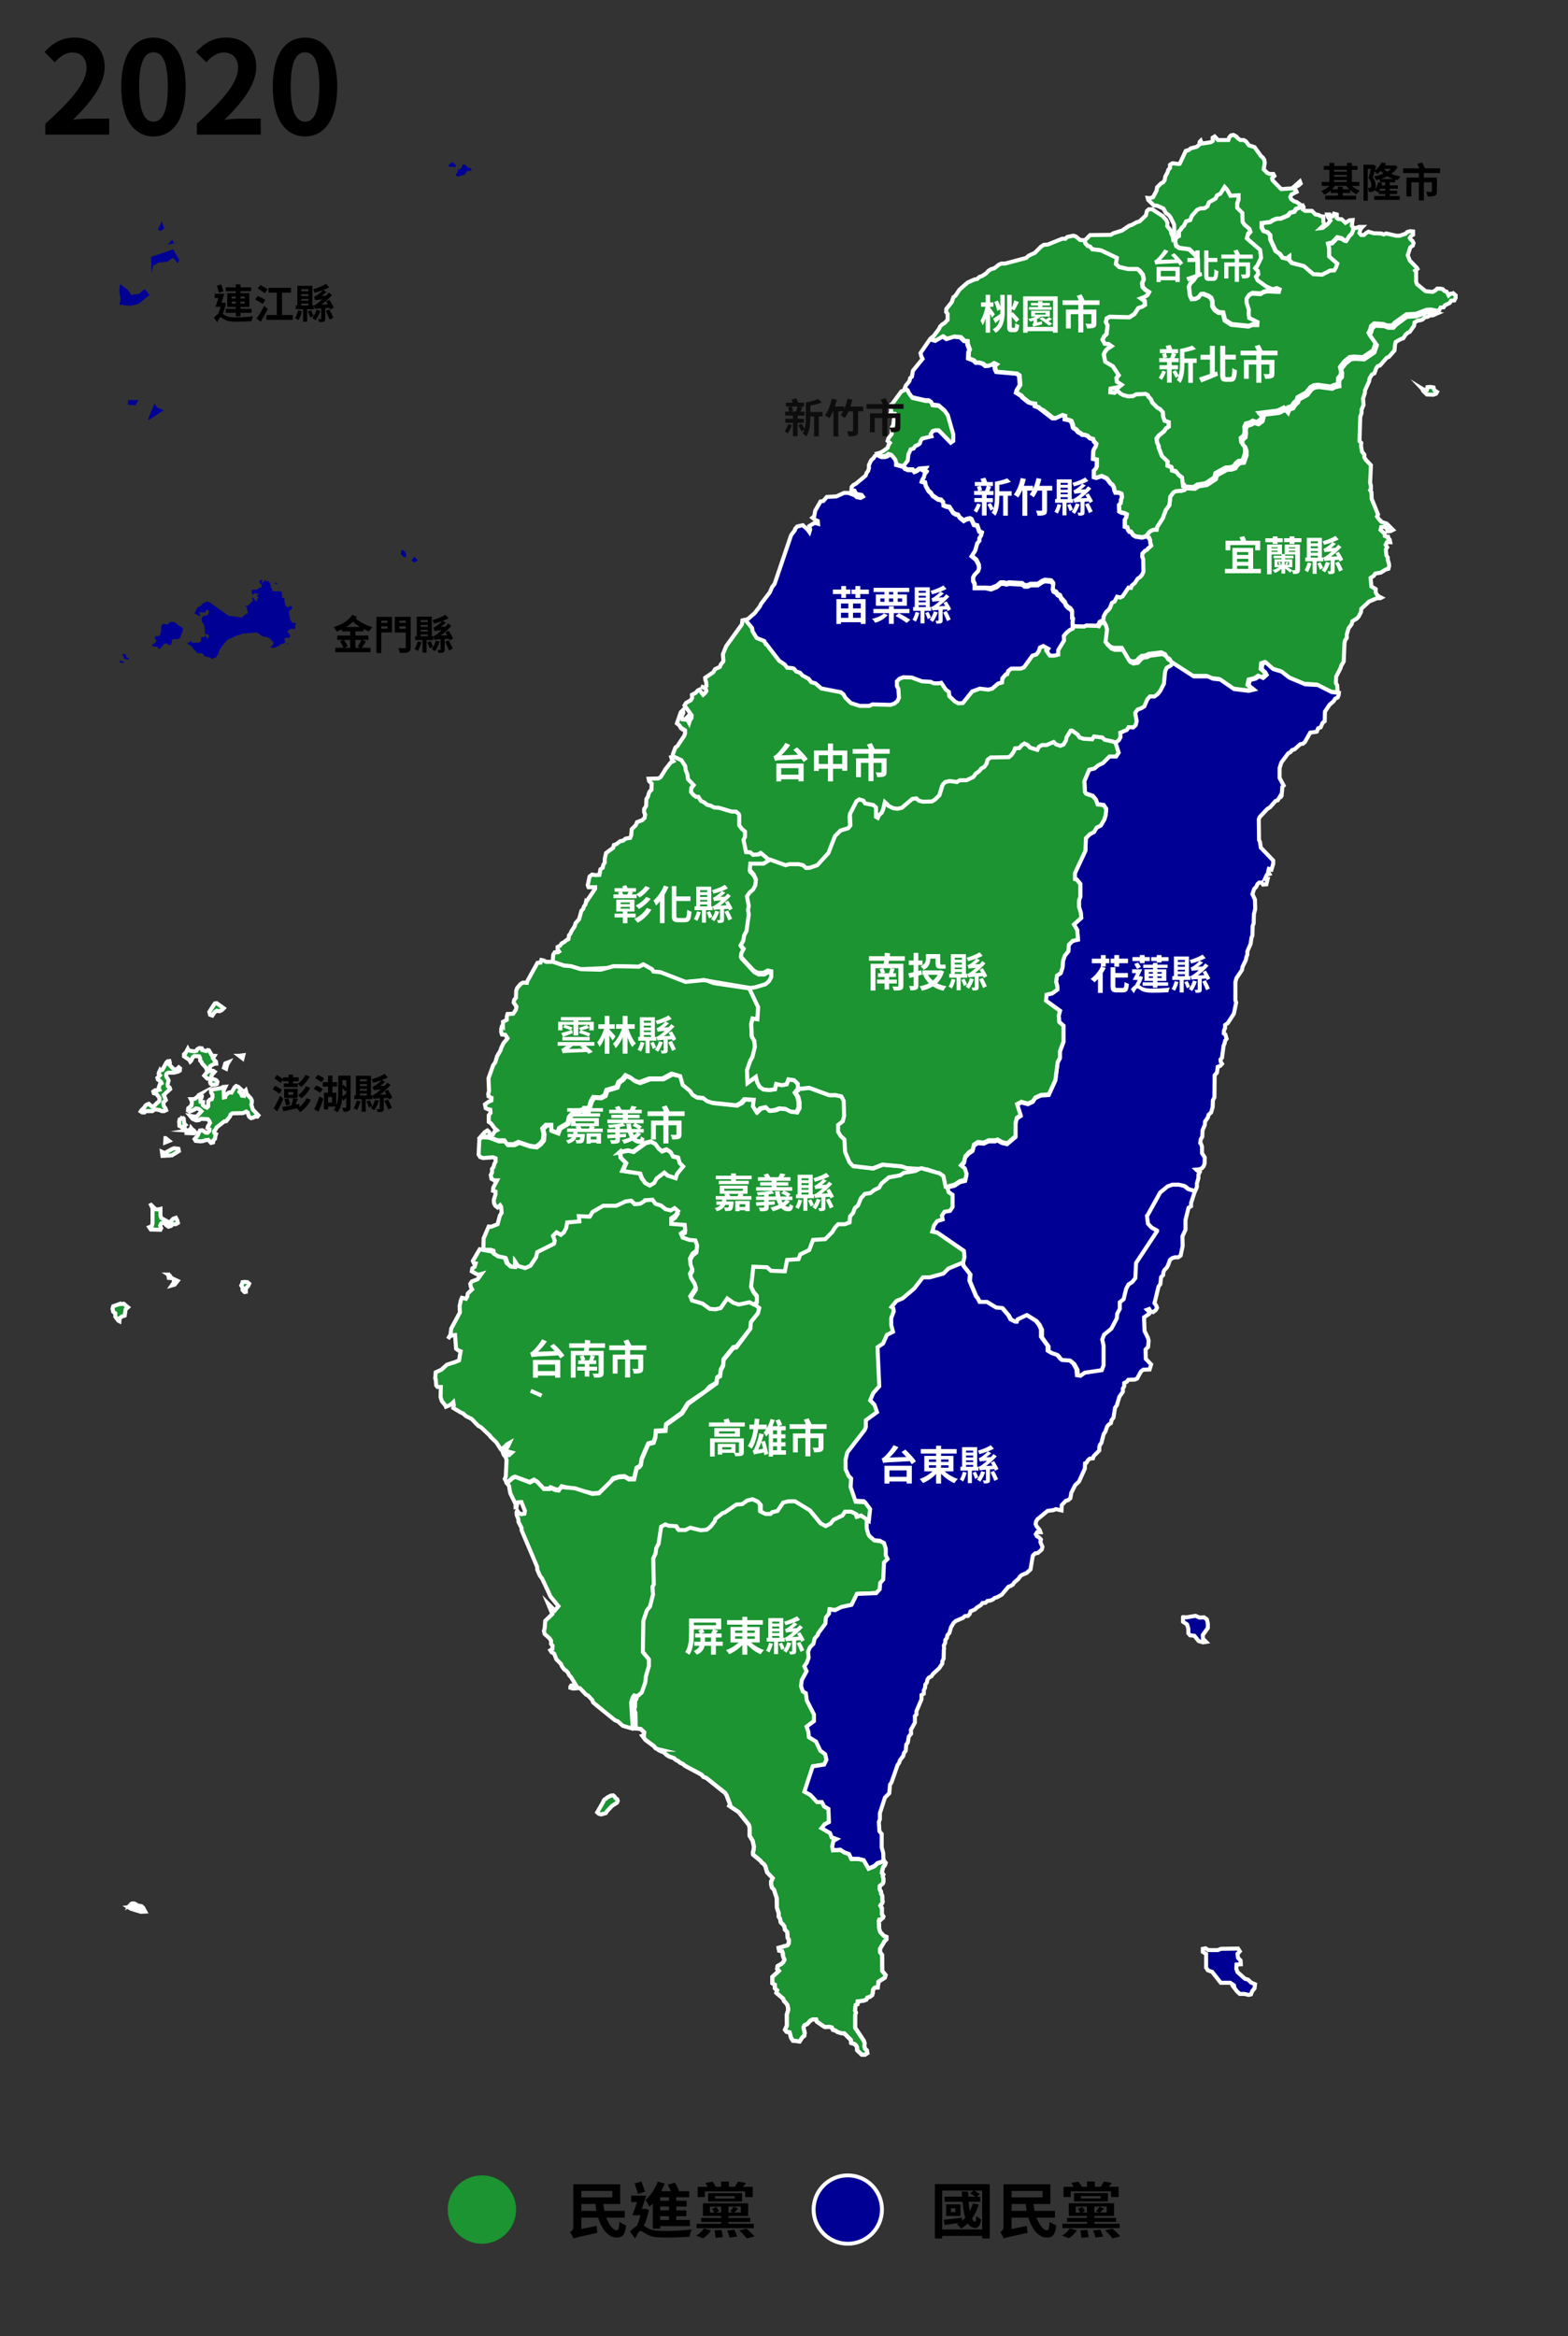 <?xml version="1.0" encoding="UTF-8"?>
<svg id="_圖層_1" data-name="圖層 1" xmlns="http://www.w3.org/2000/svg" viewBox="0 0 390 581">
  <rect x="0" y="0" width="390" height="581" fill="#333333" stroke="none"/>
  <defs>
    <style>
      .cls-1, .cls-2, .cls-3, .cls-4 {
        stroke: #fff;
        stroke-miterlimit: 10;
      }

      .cls-1, .cls-3, .cls-5 {
        fill: #000095;
      }

      .cls-6, .cls-7, .cls-8, .cls-9, .cls-5 {
        stroke-width: 0px;
      }

      .cls-6, .cls-4 {
        fill: #1b9431;
      }

      .cls-2 {
        fill: none;
      }

      .cls-8 {
        fill: #0d0d0d;
      }

      .cls-9 {
        fill: #fff;
      }

      .cls-3 {
        stroke-width: .97px;
      }
    </style>
  </defs>
  <path class="cls-7" d="m11.28,33.48v-2.72c6.43-5.76,10.24-10.21,10.24-13.86,0-2.4-1.31-3.84-3.55-3.84-1.73,0-3.17,1.12-4.35,2.43l-2.56-2.56c2.18-2.3,4.29-3.58,7.52-3.58,4.48,0,7.46,2.88,7.46,7.3s-3.55,8.9-7.87,13.12c1.18-.13,2.75-.26,3.84-.26h5.15v3.97h-15.87Zm26.91.45c-4.83,0-8.03-4.22-8.03-12.38s3.2-12.19,8.03-12.19,8,4.03,8,12.19-3.2,12.38-8,12.38Zm0-3.68c2.02,0,3.55-2.05,3.55-8.7s-1.54-8.54-3.55-8.54-3.58,1.92-3.58,8.54,1.54,8.7,3.58,8.7Zm10.78,3.23v-2.72c6.43-5.76,10.24-10.21,10.24-13.86,0-2.4-1.31-3.84-3.55-3.84-1.73,0-3.17,1.12-4.35,2.43l-2.56-2.56c2.18-2.3,4.29-3.58,7.52-3.58,4.48,0,7.46,2.88,7.46,7.3s-3.55,8.9-7.87,13.12c1.18-.13,2.75-.26,3.84-.26h5.15v3.97h-15.87Zm26.91.45c-4.83,0-8.03-4.22-8.03-12.38s3.2-12.19,8.03-12.19,8,4.03,8,12.19-3.2,12.38-8,12.38Zm0-3.68c2.02,0,3.55-2.05,3.55-8.7s-1.54-8.54-3.55-8.54-3.58,1.92-3.58,8.54,1.54,8.7,3.58,8.7Z"/>
  <g>
    <path class="cls-4" d="m150.05,448.08l-1.51,2.64.44.38.57.13,1.14-.32.25-.44,1.32-1.39,1.2-.76.19-.44-.13-.44-.44-.25-.19-.38-.38-.32-.57.06-.88.44-.32.32-.38.19-.25.38-.06.19Z"/>
    <path class="cls-4" d="m55.72,265.53l.32-1.07.82-.32-.38.63-.25,1.01-.51-.25Z"/>
    <path class="cls-4" d="m59.5,262.57l1.01-.13-.19.76-.82-.63Z"/>
    <path class="cls-4" d="m41.16,283.04l-.06,1.07.95-.38-.88-.69Z"/>
    <path class="cls-4" d="m42.8,285.75l-1.83,1.01-.69-.31.13,1.01,2.33-.13,1.76-1.07-.13-.57-1.07-.13-.5.19Z"/>
    <path class="cls-4" d="m39.77,266.23l-.25.5-.06.31.32.38-.63.63.13.44.44.25.32.31.13.32-.38.19-.32.95.19.5-.51.13h-.57l-.44.32.13.44.63.13.76,1.01v.57l-.25.44-.44.32-.32.38-.44.32-.44.13-.76-.69-.5.19-.38.31-.25.44-.63.57-.25.38.38.25h.57l.25-.32h1.7l.32-.25.38-.19,1.14.19.5.25h.57l.51-.25-.19-.5-.32-.38-.13-.44-.06-.57.63-.63-.51-1.26,1.58-1.45-.13-.38-.44-.32-.06-.5.25-.94-.25-.5-.25-.32-.13-.44.13-.44.44-.25h1.39l1.01-.25.44-.25.06-.57-.32-.25-.44.44-.44.13-.5-.25-.95-.94.13-.5-.13-.44-.44.06-.32.32-.95,1.76-.63.25Z"/>
    <path class="cls-4" d="m46.2,261.76l-.44.44v.5l1.32.88.25.44.25-.25.38-.88.38-.25,1.2.06.25.5v.57l.32.32.19.44.95,1.01.19.57.38.06.38-.44.06-.57.95-.57.57-.06-.06-.5-.5-.5-.25-.32.38-.63-.63-.06-.76-1.32-.32-.06-.38.25-.95-.25-.13-.44-.57-.06-.5.25-.25.44-.57.13-1.01-.13-.44-.25-.13-.25-.5.94Z"/>
    <path class="cls-4" d="m51.43,266.67l-.63.82.76.76h.57l.44-.25.06-.57.76-.88-.38-.25h-.57l-.51.13-.5.25Z"/>
    <path class="cls-4" d="m52.88,268.37l-.5.25-.13.44.13.44.44.25h.57l.57-.19.13-.5-.25-.38-.51-.25-.44-.06Z"/>
    <path class="cls-4" d="m49.8,272.15l-1.26,1.07-.51.13h-.57l.25.5v.57l-.13.57-.76.63-.06.57.44.25,1.07-.44.44-.32.63.06.38.25.38.38-1.13,1.26-.57.06-1.13-.19.63.76.88.38.69-.06.5-.32,1.7.06.38.44.19.5-.57.94-.06.32.5.31-.06.44-.44.44-.5-.06-.38-.32-.44-.25-.57.06-.69,1.45-.63.69.25.44,1.13.13.63-.06.76-.25.63-.06.69.76.5-.13.06-.5.44-.44.06-.57.19-.57-.44-.25-.06-.44.38-.44.25-.5,1.89-1.51.51-.06.94-1.2.13-.44.44-.31,2.65-.06.82-.38.38.25.13.57.25.5.44.32.5-.13.44-.25h.63l.25-.32-1.39-1.45-.38-1.26.13-.44v-.57l-.25-.5-1.01-1.13-.25-.88-.32.32-.13,1.07-.5-.06-.25-.57-.38-.38.13-.32.32-.25-.76-.69-.5-.19-.38.31-.76,1.32-.44-.06-.38.13-.63.63-.13.44-.32.06-.06-1.7.44-.94-.63.06-.38.25-2.21.38-.38.25.06.57.32.44v.57l-.19.57-.5.13-.38.44v1.2l-.32.32-.57-.25-.44-.38.06-.76-.63-.06-.06-.57.32-.5.06-.32-.44-.44Z"/>
    <path class="cls-6" d="m45.38,277.62l-.25.57-.44.19-.13.5.06,1.13.63.32.19.31.38.32.13-.38-.32-.38.51-.44-.32-.32-.13-1.26-.38-.32"/>
    <path class="cls-2" d="m45.38,277.62l-.25.57-.44.19-.13.5.06,1.13.63.32.19.31.38.32.13-.38-.32-.38.51-.44-.32-.32-.13-1.26-.38-.32"/>
    <path class="cls-4" d="m46.39,281.15v.63l1.89.06.25-.32-.32-.38-.44-.31-.25-.31-.13.44-1.01.19Z"/>
    <path class="cls-4" d="m52.88,250.36l-.82,1.32.19.69.57.19.5-.76.57-.44.69.13.57-.25.5-.5-1.76-1.26-.44.06-.57.82Z"/>
    <path class="cls-4" d="m37.56,299.66l.38.82v3.78l-.19.69-.63.25.38.57,2.4.06.19-.38-.25-.63.25-.57.69-.19.57.63.57.38.63-.19.38-.44h.82l.5-.32-.19-.69-.31-.57-.69.25-.88.94-2.08-1.13-.19-.63v-1.64l-.44.13-.82-.06-1.07-1.07Z"/>
    <path class="cls-4" d="m41.85,316.98l.13.82.69.06-.44-.63-.38-.25Z"/>
    <path class="cls-4" d="m43.36,318.17l-.19.88-.44.63.69-.19.76-.94-.82-.38Z"/>
    <path class="cls-4" d="m60.39,318.87l-.38.82.32.5v.63l.5.5.32-.06v-.82l.57-.63.25-.57-.44-.38-.82-.06-.32.06Z"/>
    <path class="cls-4" d="m29.56,324.35l-1.39.5-.19.63.19.76.51.38v.82l.76,1.01.25.13.06-.76.63-.44.63-.19.25-1.58.57-.5-1.07-.88-1.2.13Z"/>
    <path class="cls-4" d="m353.7,96.65l.63.38.57-.06.13-.69.76-.06.76.13.19.69.69.44-.25.44-.69.25-1.58-.06-.88-.82-.32-.63Z"/>
    <path class="cls-1" d="m294.24,402.17v1.13l1.01.69.32,1.07v1.13l.44.5,1.07.12,1.07,1.32,1.07.32.76-.13-.76-.76-.06-.94,1.26-1.76v-1.13l-.25-1.01-.69-.5-1.13.06-1.01-.44-2.21.38-.88-.06Z"/>
    <path class="cls-1" d="m307.04,494.42l.63.82.69.63h1.14l1.07.25.57-.13.32-.82.57-.69.13-1.01-1.01-.44-.69-.69-.82-.25-1.83-1.64-.32-.82.06-1.07,1.07-.06-.06-.95-.63-.63-.13-1.01.57-.63-.44-.69-4.23.06-.82.32h-2.33l-.69-.44-.69.13v.76l.82.5v3.4l.44.69,1.07.38,2.14,2.71h2.33l.95.63.13.69Z"/>
    <path class="cls-4" d="m122.81,311.75l-.06-.69-.69-.25h-1.64l-.19-.63.06-2.2,1.26-2.96.63.06,1.58-.63.57-2.14.44-.69-.13-1.51-.25-.38-.63.57-.57-.44-.32-.63-.06-.82.44-1.39v-.69l-.63-.19.06-.76.95-1.83h-.69l-.69-.38-.19-.95.32-.63v-.88l.38-.5.19-.76.32-.57v-.82l-.63-.25-2.46.19-.76-.25-.38-.63.19-3.9.69-.38,1.64.06,2.52.95h1.64l.63.94h1.64l1.2-.57,2.71.94,1.64.19,1.01-.76.76-.94.13-1.51-.31-1.32.88-.88h1.39v1.39l1.51.57.44-1.2,2.08-1.2.32-1.51.76-.88,2.71-1.07,1.2.63.76-2.58.63-1.07,1.77.13,1.07-.57.44-1.32,2.52-.76.44-1.2,1.01-.76.76-.95,1.2.57,1.01.76,1.2.44,2.52-.94h3.28l2.27-1.2,2.14.5.63,2.2,1.83,1.51.63.95,1.07.63,1.51.13.95.76,1.32.44,5.99.63,1.2-.63.76-.88,2.4.13-.19,1.64.88,1.38.88-.88,1.39-.32.88.88,1.32-.13,1.2-.44,1.51.13,1.2.63,1.51.19.57-1.07v-1.51l-.32-1.32-.63-.94.69-1.01,2.77-.25,4.98,1.83h1.64l1.39.31.57,1.07.13,3.71-.31,1.38-1.2.95v1.64l.63,1.07.95.88.19,3.15,1.07,2.52.88.95,4.92.57,2.4-.94,4.79.44,1.2.44,3.66.06-.51.13-1.07.57-2.84.44-.95.63-2.71.57-1.83,1.51-.63,1.07-1.2.57-.94.76-1.39.25-.95,1.07-.76,1.83-.76.63-.44,1.2-.76.88-.13,1.51-1.2.44h-1.64l-.82.94-.63,1.07-1.77,1.76-3.03.19-.95,2.52-2.21,1.07-.44,1.2-2.84.19-.57,2.83-3.47-.13-.95-.88-3.4-.12-.57,4.97.57,1.2.88,1.07v1.64l-.88.76-1.07-.57-2.71.57-1.32-.44-1.51-1.07-1.64,2.39-1.32.32-1.39-.13-1.83-1.32-2.59-.76-.44-1.07,1.39-2.08-.32-1.07-.88-1.39-.25-1.07.57-1.07-.44-1.2-.13-1.51.63-1.2.95-.76.13-1.32-.44-1.2-1.51-.13-1.64-.57-.44-.94,1.07-.76-.13-1.39-3.4-.19v-1.39l1.07-.76.63-.95-.82-.76-.95.57-1.32-.32-1.07-.88-1.39-.44-.76-.94-1.64-.44-.13.19-1.01.63-1.39.13-.88-.88-1.39.25-2.27,1.07h-3.28l-2.58,1.51-.13.13-.63,1.07-2.71-.13.13,1.32-3.03.19-.19,1.39-.57,1.07-.76.63-1.07-.63-.88.88.44,1.2-.19.76-4.16,2.08-.32,1.32-1.39,2.08-1.32.57-1.95-.57-.57-.88v1.2l-1.07-.13-1.01-.88-.44-1.32-1.64-.32-1.39-.88Z"/>
    <path class="cls-4" d="m154.14,286.5l.19,1.39,1.32,1.32-.88,1.95,4.35.63.44,1.2.88,1.2,1.07.57,1.07-.63.57-1.07,1.96-1.51.88.76,1.96.63.32-1.07,1.51-1.83-.88-.88-.32-1.32-1.32-.32-.57-1.07-.95-.63-1.2.44-.88-.76-.76-1.07-1.07-.57-1.32.32-3.03,2.2-1.33-.31-2.02.44Z"/>
    <path class="cls-4" d="m185.42,154.08l-.76.19-.13,1.01-3.91,5.41-.82,2.01.13,1.64-.06.19-.57.69-.25.63-1.2.57-.44.76-2.02,1.38.06.57.19.5.06.95-.38.44-1.01-.32,1.2.57.19.57-.44.63-.38.32-.95-1.26-.38.19-.5.57-.95.5.06.76-.32.57-1.2.69-.38.63,1.77,2.46-.06.69-.38.57-.19.63-.44-.82.06-.69-.63.69-.63-.06-.19-.82.38-.76-.06-.76-.57.57-.95,2.77.69.57.25.57.25.19.06-.12.76.5v.82l-.25.63-1.64,2.46-.5.38-.63,1.64.06.88,1.89.82.95,1.45.13,1.01.44,1.13.19,1.13,1.39,1.45-.57.69-.06,1.07.57.69.76.57h.25l.63,1.01.82.38.69.57.95.25.82.44,4.41,1.01h1.07l.69.57.13.38v2.33l.69.95.76.63v1.2l-.38.82.63,3.02,1.07.06.69.63,1.51-.19.51-.31,2.46,2.08,3.85,1.39.94-.25h2.27l1.07.25.76.69.95-.06,1.83-.63,2.77-2.96,1.64-4.22,1.39-1.38,1.89-.57.57-.69-.13-2.83,1.64-3.21.69-.5,1.01.32.44.69,2.02.38.69.63v2.27l.44.25.32-.69.63-.57.38-.76.44-1.83.69.63.19.25,1.2.63,1.07.19,1.07-.25,2.59-2.2,1.01-.13.63.57,1.01.25,2.21-.06.76-.44,1.07-1.2.82-2.71.63-.63,1.07-.25,1.83.25.69-.44h1.77l1.7-.82.57-.82.82-.57.57-.69.76-.44.57-.82.25-.95.76-.38,4.54-.06.63-.57.57-.82.32-.82,1.07-.06.57-.69.69-.44.82.38.57.63,1.83.57.38-.76.76-.44h1.13l1.77-.76.69.5,1.07.38.82-.32.57-.94.25-.95,1.01-1.64h.38l1.39,1.01.44.69,2.02.44h1.13l.5-.69,2.08.25.57.57,2.77.76.76-.63.38-.76-.06-1.07,1.64-.69.44-.69,1.14.06.63-.57.25-1.01-.38-2.01.57-.82,1.01-.38.69-.44.69-1.83.63-.69h1.14l.76-.57.63-.76.95-1.89.32-3.15.38-.82,1.01-.57.57-.63-.57-.88-.69-.44-.44-.76-.95-.5-3.09.38-.76.38-1.01.13-.69.57-.57.69-1.14.19-.76-.38-1.77-3.02h-2.08l-.82-.32-1.07-1.07.38-3.09-.25-.88-.38-.76-.57-.63-.19-.06-.76.38-.32.57-.57-.13-2.52-.06-.57.25-2.84-.13v.38l-.76.38-.82.69-.63.76-.06,1.07-1.45,2.39v1.13l-.95.25h-1.14l-.76-1.07.38-.63-1.14-.44-.82.38-.31.94-.57.76-1.01.32-2.08,2.9-.82.32h-2.27l-.76.57-.32.82-.32.06-.82.95-.19,1.07-.95.25-1.45,1.2-.95.25-2.14-.25-1.89.69-2.33,2.9-1.13.06-.82-.5-1.39-1.32-.19-1.07-.76-.57-1.13-1.7-.69.13h-1.14l-.82-.38-2.14-.13-2.65-.95-2.08-.06-.95.38-.63.63v1.13l.38.82.19,2.14-.38.82-.76.63-.95.31-4.41-.13-.82.38h-2.27l-2.21-.69-1.39-1.32-.51-.82-.69-.57-4.86-.94-1.45-1.2-1.07-.31-.63-.82-1.51-.82-.63-.69-.95-.32-.57-.69-.38-.19-1.32-.13-.57-.76-1.39-.95-3.21-4.16h-.13l-.38-.76-1.89-.76-1.01-1.64-.19-.82-1.64-1.89Z"/>
    <path class="cls-4" d="m336.67,57.17v-.5l-.44-.5.19-1.45-.76.06-1.01.63-.95-.88-.82-.06-.38-.25v-.88l-.69-.19-.32.63-.63.19-.19-.63h-.57l.19.63.63.88-.76.94-1.2.88-.5.06,1.01-.94-.32-.57v-1.39l-.63-.06-.57-.32-.76-.13-.88-.88h-1.7l-.5-.32.13-.57-.19-.38-.82.5-.82.32-.44.69-1.01.25-.57.69-1.77.76-1.07.06-.82.31-.76.5-2.08.25v1.13l.44.82,1.01.32.63.69.06,1.07,1.32,2.9,1.01.69.69.95,1.01.25.63-.5v.82l.69.76,2.96.82,2.33,2.01,2.21.13,2.02-1.01,1.07-.06.44-.76.19-1.01-2.02-1.89v-2.14l-.25-.95,1.01-.25,1.26-1.32,1.07.25.82.63.38.06.76-1.2.63-.63.38-.94Z"/>
    <path class="cls-4" d="m219.65,462.94l-1.32.44-.88.76-1.39.57-1.2-2.08-1.32-.32h-1.77l-.57-1.2-1.2-.44-.95-.63-1.83.13-.19-.94.32-1.39.76-.44-1.2-.44-.44-1.13-2.08-1.2.76-.94,1.07-.57-.13-3.27-1.07-.63-.57-1.07h-1.07l-1.64-1.76-1.51-.82,2.08-6.3,2.84-.44.57-1.2-.32-1.38-1.2-.88-1.07-2.27-1.77-1.07-.13-1.32-.44-1.32,1.83-1.39v-1.64l-1.77-3.46-.25-1.83-.76-.44-.44-1.32.19-1.51,1.2-2.2-.57-1.2.63-.95.44-1.2-.13-1.51.44-1.07.88-.88.32-1.32.76-.88.13-.44,1.77-2.39.13-1.51.76-.94.13-1.07,1.39.19,1.51-.76,2.59-.57,1.32-2.71,4.79-.19.88-.94.13-1.51.76-.88.19-4.22.88-.88-.44-.94v-1.64l-.44-1.39-1.07-.57-1.39-.13-1.2-1.07-.32-.63-.44-3.59-1.64-1.13-.95.32-.13-.57-1.07-.57-.44-.13h-1.39l-.63.94-2.21,1.07-.76.94-1.2.63-1.2-.63-2.71-3.27-3.72-2.27h-1.64l-1.32.32-1.39,2.08-1.32.32-.44.44h-1.2l-1.2-.57v-1.64l-.76-.88-1.32-.57-1.32.32-1.2.88-1.51.13-2.84,1.95-.57.19-1.76,1.39-.13.57-1.07,1.39-1.01.75-1.51.13-2.59-.63-1.2.57h-1.64l-.63-.94-1.96-.13-.76-.32-1.07.57-.63,4.22-.57,1.07-.19,1.39-.57,1.2.13,6.49-.32.57.13,1.95-.76,2.96-.76.94-.88,2.58-.13,7.81,1.51,1.83-1.2,7.05-.57,1.2-1.07.94-.06.82-.32.5-.06,1.64-.19.57.32.76.06,3.9,1.26.13.88.82-.06.76-.38.13.76,1.01,2.14,1.58.38.5.57.25.25.06h-.06l.06.19,1.32.57.5.5.63.44,1.26.44.5.44.63.32.44.38.69.32.51.44,4.1,2.2.5.57.69.25,4.67,3.72.38.57.88,2.33-.19.32,2.33,1.57,2.52,3.15.19.63v2.08l.76,1.26.32,1.45-.06.76-.19.63.06.63,1.77,1.45.38.5.57.44.32.5.44,1.51,1.39,1.45-.38.76v.82l.19.76.5.5.69,2.14.06,2.39.44,1.39v.82l.32.5.19.94.57.5.32.5.13.76.57.57.13,1.51.32.5-.06.82-.32.5-2.21.63.13.69.76.19.19.57-.06.25.19.69.25.57-.25.5-.38.44-1.07.63-.13.69.44.5-1.64,1.51v1.57l.63.38v.88l.57.5-.19.63,1.7,1.45.19.57.57.57.32.5.19,1.07-.38,1.32.06,2.58-.5,1.13.38.5.76.13.38,1.39.44.69,1.7.19.63-1.01.5-.38.13-.69-.32-1.39.25-.57.63-.25.88-.94.57-.25h.82l.19.57,1.83,1.26.19.06,1.01-.06.69.19.25.57.63.19.57.38.82.25.82.06,1.64,1.64.06.76.82.25.38.31.25.5.06.76,1.14,1.07h.82l.57-.38-.13-.69-.44-.38-.19-.69.06-.76-.19-.57-2.14-3.21v-3.15l.19-.63-.25-.57.19-1.32.44-.19.06-.69,1.45-.19.69-.25.25-.5.63-.19.57-.44.19-.63.06-.76.38-.44.76-.06.19-1.45,1.58-1.01.19-.63-.82-1.01-.06-4.03-.51-.69v-.82l1.14-1.89.44-.44v-.63l-.63-.25-.88-.94-.25-.69-.13-2.08.13-.32h.38l.19-.25.32-.19.13-.32-.38-.57v-1.57l-.38-.57.13-.25.25-.25.13-.25.06-.32-.06-.32v-.88l-.13-.44-.19-.25v-.5l-.25-.38-.13-.38.06-.69.63-.5.19-.25.06-.32v-.82l-.13-.38v-.32l.13-.25-.38-.44.32-1.39.44-.5.19-.57-.44-.5-.06-.38"/>
    <path class="cls-2" d="m219.65,462.94l-1.32.44-.88.76-1.39.57-1.2-2.08-1.32-.32h-1.77l-.57-1.2-1.2-.44-.95-.63-1.83.13-.19-.94.32-1.39.76-.44-1.2-.44-.44-1.13-2.08-1.2.76-.94,1.07-.57-.13-3.27-1.07-.63-.57-1.07h-1.07l-1.64-1.76-1.51-.82,2.08-6.3,2.84-.44.57-1.2-.32-1.38-1.2-.88-1.07-2.27-1.77-1.07-.13-1.32-.44-1.32,1.83-1.39v-1.64l-1.77-3.46-.25-1.83-.76-.44-.44-1.32.19-1.51,1.2-2.2-.57-1.2.63-.95.44-1.2-.13-1.51.44-1.07.88-.88.32-1.32.76-.88.13-.44,1.77-2.39.13-1.51.76-.94.13-1.07,1.39.19,1.51-.76,2.59-.57,1.32-2.71,4.79-.19.88-.94.13-1.51.76-.88.19-4.22.88-.88-.44-.94v-1.64l-.44-1.39-1.07-.57-1.39-.13-1.2-1.07-.32-.63-.44-3.59-1.64-1.13-.95.32-.13-.57-1.07-.57-.44-.13h-1.39l-.63.94-2.21,1.07-.76.94-1.2.63-1.2-.63-2.71-3.27-3.72-2.27h-1.64l-1.32.32-1.39,2.08-1.32.32-.44.44h-1.2l-1.2-.57v-1.64l-.76-.88-1.32-.57-1.32.32-1.2.88-1.51.13-2.84,1.95-.57.19-1.76,1.39-.13.57-1.07,1.39-1.01.75-1.51.13-2.59-.63-1.2.57h-1.64l-.63-.94-1.96-.13-.76-.32-1.07.57-.63,4.22-.57,1.07-.19,1.39-.57,1.2.13,6.49-.32.57.13,1.95-.76,2.96-.76.94-.88,2.58-.13,7.81,1.51,1.83-1.2,7.05-.57,1.2-1.07.94-.06.82-.32.5-.06,1.64-.19.57.32.76.06,3.9,1.26.13.88.82-.06.76-.38.13.76,1.01,2.14,1.58.38.5.57.25.25.06h-.06l.06.19,1.32.57.5.5.63.44,1.26.44.5.44.63.32.44.38.69.32.51.44,4.1,2.2.5.57.69.25,4.67,3.72.38.57.88,2.33-.19.32,2.33,1.57,2.52,3.15.19.63v2.08l.76,1.26.32,1.45-.06.76-.19.63.06.63,1.77,1.45.38.5.57.44.32.5.44,1.51,1.39,1.45-.38.76v.82l.19.76.5.5.69,2.14.06,2.39.44,1.39v.82l.32.5.19.94.57.5.32.5.13.76.57.57.13,1.51.32.5-.06.82-.32.5-2.21.63.13.69.76.19.19.57-.06.25.19.69.25.57-.25.5-.38.44-1.07.63-.13.69.44.5-1.64,1.51v1.57l.63.38v.88l.57.5-.19.63,1.7,1.45.19.57.57.57.32.5.19,1.07-.38,1.32.06,2.58-.5,1.13.38.5.76.13.38,1.39.44.69,1.7.19.63-1.01.5-.38.13-.69-.32-1.39.25-.57.63-.25.88-.94.57-.25h.82l.19.57,1.83,1.26.19.06,1.01-.06.69.19.25.57.63.19.57.38.82.25.82.06,1.64,1.64.06.76.82.25.38.31.25.5.06.76,1.14,1.07h.82l.57-.38-.13-.69-.44-.38-.19-.69.06-.76-.19-.57-2.14-3.21v-3.15l.19-.63-.25-.57.19-1.32.44-.19.06-.69,1.45-.19.69-.25.25-.5.63-.19.57-.44.19-.63.06-.76.38-.44.76-.06.19-1.45,1.58-1.01.19-.63-.82-1.01-.06-4.03-.51-.69v-.82l1.14-1.89.44-.44v-.63l-.63-.25-.88-.94-.25-.69-.13-2.08.13-.32h.38l.19-.25.32-.19.13-.32-.38-.57v-1.57l-.38-.57.13-.25.25-.25.13-.25.06-.32-.06-.32v-.88l-.13-.44-.19-.25v-.5l-.25-.38-.13-.38.06-.69.63-.5.19-.25.06-.32v-.82l-.13-.38v-.32l.13-.25-.38-.44.32-1.39.44-.5.19-.57-.44-.5-.06-.38"/>
    <path class="cls-4" d="m295,54.97l-.5,1.13-.57.5-.13.31-.57.63v1.13l-.76.44-.19,1.01.32,1.01.76.5,2.46.32,1.51,1.45.63,1.13.06,3.53-1.14,1.64-.76.69-.38.82.25,2.2.44.94.95-.06.82-.44.57-.76.57-.06,1.26.5.69.5.32.82v1.13l.57.94,1.01.69,1.07.06.44,1.83,1.64,1.07,4.29.44.95-.38h1.26l.06-.76-2.08-1.01-.13-1.07.06-.94-.57-1.76v-1.01l.57-.82.76-.44,2.14.13.69-.44.95-.25,2.9.12.25-.63-.69-.32-1.01.32-1.77-.76-2.08-1.51-.38-.82.57-.69-.13-.82-.63-.63.44-.5,1.01-2.08-.25-2.01-3.34-2.83.25-1.01.63-.69-.25-.76-1.26-1.07-.44-.69-.06-2.2-1.26-1.26v-1.01l.32-.82v-1.2l-2.02.13-.82-1.51-.63-.69-1.07,1.7-.82.38-.38.82-1.64.94-.38,1.01-.69.44-1.07.06-.82.38-1.33,1.51-.38,1.01-1.07.38Z"/>
    <path class="cls-4" d="m361.45,72.98l-.63.06-.51.44-.5-.94-.57-.19-.38-.44-.63-.13h-.76l-.38.38-.76.44-1.77-.19-2.14-1.76-.19-.63v-2.39l-.25-.32.57-.44-.13-.25-1.77-1.83-.51-1.32.63-1.95.63-.44.19-.63-.25-.5-.44-.38-.25-.38.32-.5.5-.31v-.82l-.76-.06-.69.19-.44.44-1.45.5h-.82l-2.52-.57-.63.25-.63-.25-1.89-.06-1.26-.38-.57.32-.57.5h-.69l-.44-.5.19-.69.32-.57.25-.25h-.82l-.69.25h-.76v.5l-.38.94-.63.63-.76,1.2-.38-.06-.76-.5-1.07-.19-1.26,1.32-1.01.25.25.94v2.08l2.02,1.76-.32.94-.44.76-1.07.06-1.95,1.01-2.21-.13-2.33-2.01-3.03-.76-.69-.76v-.82l-.63.5-1.01-.25-.69-.95-1.01-.69-1.32-2.9-.06-1.07-.63-.69-1.01-.32-.44-.82v-1.2l2.08-.25.76-.5.82-.32,1.07-.06,1.77-.76.57-.69,1.01-.25.44-.69.82-.31.63-.5-1.26-.88-.63-.19-.69-.5-.25-.57.32-.63,1.26-.63-.13-.32-.5-.44.44-.5.63-.32.57-.5-.19-.5-1.95,1.7-2.71.19-2.14-2.2-.13-.5.57-.57-.25-.5h-.88l-.63-.25-.88-.88.25-1.64-.13-.76-.31-.5-.51-.44-1.58-2.2-1.39-.44-.76-1.01-.57-.32h-.82l-.57-.38-.44-.5-.57-.32-.19-.06-.57.13-.44.5-.19.63h-2.59l-.82-.88-.5.31v.82l-.51.31-2.21.32-.25-.69-.25.25-.13.75-.63.5-1.45.38-.57.44-.69.19-1.51,3.21-.25.06-1.58-.19-.57.38v.75l-.44.5-.19.63-.57,1.07-.13.82-.38.57-.57.32-.95.94-.13.82-.88,1.64-.82.25-.5-.06.13.5,1.45,1.38.82.06,1.51.69.63,1.13.63.44.44.5.95,1.89.13,3.27-.38.32-.13-.69-.32-.69-.13-.69-.88-1.13.06-.76-.32-.76-.95-1.01-2.52-1.64h-.82l-.5.44-.25,1.07-1.58,1.51-.69.19-1.26.69-.63.19-1.77,1.2-2.21.69-.57.38-5.17.06-1.01,1.01-.38.63.76,1.07.57.13.57.69,2.14.25,3.97,1.89-.25,1.51.88.76,2.21.5h2.33l.57.38.76.94.25,1.01v.32l-.38.76.13,1.01.57.63,1.01.69-.38.69-.82.5-.82.32.95.69.06.94-.69.44-.95.32-1.01,1.57-1.26.82-4.85-.13-.76.38-.25.94.44.82-.25,2.14-.63.63-.38.82.57,1.01.95.06.69.5-.95.63-.57.63-.38.82.38,1.83,1.89,1.13,1.45,2.2-.57.69.13.94.06.06,1.07.69-.69.57-2.02.38-.06.94,1.07.13.69-.57.69.69.76.44,1.26.32,1.14-.06.82-.44,2.33-.13.57.32.13.38.63.63.32.82,1.26,1.26.69.38.69.76.06,1.07.38,1.07,1.01.32v1.13l-.69.44-.44.69-1.39,1.13-.44.82.13,1.01.38.76v.44l.82,2.14,1.39,1.32-.25.75,1.07.44.06.76,1.07.31.63.82.82.63.25,2.14.63.25,2.08.13,1.01-.63,2.02-.32,2.21-1.45.25-1.07,2.52-1.38,1.14-.06.95-.32.44-.69.69-.57,1.01-.13.63-1.83v-1.13l-.32-.94-.63-.63-.13-1.07.82-.69.13-1.01-.06-1.07.38-.82.95-.25.76-.44,1.07.32,1.01-.76.25-.94-.63-.57,4.54-.57,1.51-.76.69.76.32-.82.95-.31.44-.76.76-.69.25-.76,2.08-1.13,1.14-1.38.82-.44,1.01-.13,3.22.44.76-.38,1.07-.25-.06-.57.06-.94.63-.76.06-.94-.25-1.01,1.07-1.39,1.32-1.07,1.01-.13,2.33.13,2.52-1.7.63-1.83-1.76-2.52.38-.76.25-.94.76-.63,2.21.13,1.01.38h1.26l.63-.69,2.9-2.08,2.33-.12,2.71-1.01,1.07-.06,1.58.32.51-.19.32-.63.76-.06.32-.5,1.2-.57.32-.57.82-.06.32-.63v-.63l-.57-.5Zm-43.38-.38l-2.9-.13-.95.25-.69.44-2.14-.13-.76.44-.57.82v1.01l.57,1.76-.06.95.13,1.07,2.08,1.01-.06.76h-1.26l-.95.38-4.29-.44-1.64-1.07-.44-1.83-1.07-.06-1.01-.69-.57-.95v-1.2l-.32-.82-.69-.5-1.26-.5-.57.06-.57.76-.76.38-.95.06-.44-.94-.25-2.2.38-.82.76-.69,1.13-1.64-.06-3.53-.63-1.13-1.51-1.45-2.46-.32-.76-.5-.25-1.01.13-1.01.76-.44v-1.13l.57-.63.13-.31.57-.5.57-1.13,1.01-.31.38-1.01,1.32-1.51.82-.38,1.07-.06.69-.44.38-1.01,1.64-.94.38-.82.82-.38,1.07-1.7.63.69.82,1.51,2.02-.13v1.13l-.32.88v1.13l1.26,1.26.06,2.2.44.69,1.26,1.07.25.76-.63.69-.25.94,3.28,2.83.25,2.01-1.01,2.08-.44.5.63.63.13.82-.57.69.38.82,2.08,1.51,1.7.76,1.01-.32.69.32-.19.63Z"/>
    <path class="cls-4" d="m294.81,121.34l-.19.5-.69.19-1.51.13-.57.32-.76,1.01-.25,2.14-.95,1.32-.19.63-.25.57-.19.63-1.45,2.27-.13.69h-.76l-.63.25-.5.38-.19.31-.38.38.06.25.5.32.25.57.06.76.19.57-.57.5-.19.13-.19.32-.57.31-.63.63-.19.82.25.57.06,3.15-.31.75-.51.57-.63.44-.69,1.07-.76.57-.19.57-.63-.06-1.45,2.14-.57.31-.82-.19-.63,1.2-.63.32-.51,1.26-.38.5-.63.57-.57,1.07.06.69-.31.44.63.69.38.76.25.94-.38,3.09,1.14,1.13.82.32h2.08l1.77,3.02.76.38,1.14-.13.57-.69.69-.57,1.01-.13.76-.38,3.09-.38.95.44.44.76.69.44.57.88,5.17,3.34h3.47l1.33.57,1.77.19,3.47,2.39,3.59.44,1.32-.31-1.32-1.07.32-1.32,1.39-.31.95-.63.95.44.88-.76-.32-.63-.88-.76.13-1.39.88-.31,1.83,1.64,2.08.63,1.96,1.51,3.91,1.64,3.15.19,3.47,1.76,1.77.19-.13-1.76-.32-.57.06-1.57,1.07-2.08.19-.63.63-1.07.19-4.66.19-.69.38-.5v-.88l.44-1.51.76-1.01.19-.76,1.14-.69.44-.5.57-1.13.06-.76,1.96-1.83,1.95-.82h.82l.25-.13-.63-.32-.44-.44-.32-.57v-.82l-1.07-.63-.19-2.14.76-.5.38-.57,1.39-.25,1.2-.75.69-.19.19-.69-.06-.63-.25-.76-.06-.76-.32-.5-.13-1.51.32-.5-.38-.63.32-.63h.82l-.13-.63-.44-.38-.13-.19.63-.25-.51.13-.76-.25-.06-.57-1.01-.94.19-.69.76-.06.63.38.13.76.76-.06.63-.32-1.58-1.57-1.32-.44-.19-.32-.19-.06-.69-.94.25-.5-1.58-3.9-.06-1.64-.32-.5.19-.25v-.88l-.19-.69.19-4.41-1.26-1.32-.38-.63v-.69l-.57-.69-.25-1.45.06-.76-.44-.44.19-6.04.32-.94v-.82l.5-1.2-.13-1.57.44-1.32.06-.76,1.01-2.2.13-.76.57-.94.63-.32.44-1.26.38-.5.57-.19,1.64-1.89.57-.25,1.39-1.57.13-1.51.19-.63,1.2-.69.63-.19.63-.94.5-.44.51-.25,1.07-1.51.13-.82.76-.44.76-.13.5-.19.51-.5.69-.13.51-.32.82-.06,1.14-.5-1.51-.31-1.07.06-2.71,1.01-2.33.13-2.71,2.01-.63.69h-1.26l-1.01-.38-2.21-.13-.76.63-.25.94-.38.76,1.77,2.52-.63,1.83-2.52,1.7-2.33-.13-1.01.13-1.32,1.07-1.07,1.39.25,1.01-.06.94-.63.76-.06.95.06.57-1.07.25-.76.38-3.22-.44-1.01.13-.82.44-1.07,1.39-2.08,1.13-.25.75-.76.69-.44.76-.95.31-.32.82-.69-.76-1.51.76-4.54.57.63.57-.25.94-1.01.76-1.07-.31-.76.44-.95.25-.38.82.06,1.07-.13,1.01-.82.69.13,1.07.63.63.32.94v1.13l-.63,1.83-1.01.12-.69.57-.44.69-.95.32-1.14.06-2.52,1.39-.25.94-2.21,1.45-2.02.32-1.01.63-2.21-.13h-.13Z"/>
    <path class="cls-4" d="m294.87,121.34l-.25.5-.69.19-1.51.13-.57.32-.76,1.01-.25,2.14-.95,1.32-.19.63-.25.57-.19.63-1.45,2.27-.13.69h-.76l-.63.25-.5.38-.63.82-.32.19-.76.19-1.58-.19-.63-.38-.57-.82h-.38l-.32-.44-.19-.63-.63-.19v-1.7l.32-.57.19-.76-.63-.32-.69-.13-.57-.32-.06-1.64.44-.44.06-.82.25-.63-.13-.82-.69-.31h-.82l-.25-.57-.13-.76-.32-.57-.51-.38-.94-1.26-1.26-.57-1.32.44-.63-.19v-1.64l.5-.5.25-.57v-1.64l-.95-.19.06-1.89.19-.57.38-.57.19-.69-.57-.57-.25-.63-.76-.19-.57-.57-.63-.25-.76-.06-.25-.32-.69-.38-.44-.57-.63-.38-.19-.25-.06-.5-.38-1.01-.63-.25-.95-.19v-.82l-.63-.19-1.7.75h-.63l-2.46-1.95-.63-.25-.51-.5-.88-.31v-.57l-.82-.13-.76-.25-1.51-1.2-.25-.38-1.32-.82.19-.69.76-1.2-.19-2.39-.63-.44-5.04-.44-.32-.63-.13-.82.44-.38-.63-.32-.57.38-.69.25-.82.06-.69-.57-.88-.25h-.82l-.57-.57-1.32-.5.06-1.57.25-.63-.5-1.32-.06-.76-.76-.06-.95-.94-1.58-.12-1.83.57-.95-.63-1.83,1.07-1.32-.38.19-.32.57-.44,1.32-1.76.25-.57.57-.57.57-.32.76-.82v-1.45l-.38-.5.06-.76,1.32-1.64.44-1.26.51-.38,1.01-1.51,2.02-1.76,1.7-.76.69-.13.5-.5.63-.19,1.07-.69.57-.63.69-.44.76-.19,1.2-.94.63-.25h.88l5.23-1.39.63-.57,1.51-.69,1.58-1.57.69-.44.95-.06,3.59-1.45h.82l.44-.44,1.51-.32.63.19,1.07.88,1.01.06.31.82.57.63.57.13.57.69,2.14.25,3.97,1.89-.25,1.51.82.76,2.21.5h2.33l.5.44.76.94.25,1.01v.31l-.38.76.13,1.01.57.63,1.01.69-.38.69-.82.5-.82.31.95.69.06.95-.69.44-.95.32-.95,1.45-1.26.82-4.85-.13-.76.38-.25.94.44.82-.25,2.14-.63.63-.38.82.57,1.01.95.06.69.5-.95.63-.57.63-.38.82.38,1.83,1.89,1.13,1.45,2.2-.57.69.13.94,1.14.76-.69.57-2.02.38-.06.94,1.07.13.69-.57.69.69.76.44,1.26.32,1.14-.06.82-.44,2.33-.13.57.32.13.38.63.63.32.82,1.26,1.26.69.38.69.76.06,1.07.38,1.07,1.01.32v1.13l-.69.44-.44.69-1.39,1.13-.5.69.13,1.01.38.76v.44l.82,2.14,1.39,1.32v1.13l1.07.44.06.75,1.07.32.63.82.82.63.25,2.14.57.32Z"/>
    <path class="cls-4" d="m218.33,112.77l.06.44.57.25h.88l.63-.19.5-.38.63.19.82,1.01.19.69v.63l2.08.57.32-.19.88-1.01.19-1.57.57-1.26.69-.19.44-.63.63-.25.51-.38.19-.63.38-.57,2.33-.57-.19-.57.5-.76.63-.25h.82l3.03,3.09.63-.44v-1.64l-1.39-4.79-.82-1.13-1.45-1.26-1.58-.19-.06-.25-.25-.44-.63-.38h-.82l-3.28-.75-.82-1.13-.19-.57-.69-.5-.44.32-.63.25-2.21,3.02-.57.5.25,1.32-.13.44.19.25.82.06.13.69-.32.63-.19,1.51-.32.5-.06,1.7-.82,1.07-.19.63.57.5-.32.44-.25.76-1.01.76-.76.44-.69.19Z"/>
    <path class="cls-1" d="m274.25,154.27l-.76.38-.25.57-.5.38-2.52-.06-.57.25-2.46-.06-.38-.44-.06-.95.13-.57-.25-.32v-1.64l-.38-.57-.63-.38-.51-.57-.25-.63-.95-1.07-.25-.63-.63-.32-.32-.5-.69-.38-.19-.57.13-1.26-.51-.63-1.58-.13-.63.25-1.14.75h-1.83l-.63.32h-.82l-.57-.5-3.28-.19-.63.19-.63-.19h-.82l-.95.82-1.45.57-1.51-.06h-2.52v-.95l-.38-.82v-.88l.32-.63.95-1.01.19-.63-.06-.82-.63-1.26-1.14-.94.88-1.39.5-1.83.5-.57.06-.76.38-.57.19-.69-.63-.32-.5-1.45-.82-.19-.63-1.39-.38-.19-.88.19-.63.38-1.07-.82-.38-.63-.69-.19-.57-.38-.88-1.39-.76-.13-.76-.32-.06-.76-.5-.57-.76-.13-1.39-.95-.38-.63-.63-.57-.69-1.26-.13-.76-.88-.32.19-.57.38-.57.13-.69.44-.57-.63-.31.38-.5-1.51.13-.57.44-.63.25-.38-.5h-1.26l-.63-.32-.44-.5,1.07-1.32.19-1.57.57-1.26.69-.19.44-.63.63-.25.5-.38.19-.63.38-.57,2.33-.57-.19-.57.5-.75.63-.19h.82l3.03,3.09.63-.44v-1.64l-1.39-4.85-.82-1.13-1.45-1.26-1.58-.19-.06-.25-.25-.44-.63-.38h-.82l-3.28-.76-.82-1.13-.25-.57-.69-.57.25-.63.88-1.07.19-.76.44-.38.25-1.45,2.4-2.96-.32-.63-.19-.82,2.33-3.4,1.32.38,1.83-1.07.95.63,1.83-.57,1.58.13.95.94.76.06.06.76.5,1.32-.25.63-.06,1.57,1.32.5.57.57h.82l.88.25.69.57.82-.06.69-.25.57-.38.63.32-.44.38.13.82.32.63,5.04.44.63.44.19,2.39-.76,1.2-.19.69,1.32.82.25.38,1.51,1.2.76.25.82.13v.57l.88.32,3.53,2.71h.69l1.7-.76.63.19v.82l.95.19.63.25.38,1.01.06.5.19.25.63.38.44.57.69.38h.13l.25.32.76.06.63.25.57.57.76.19.25.63.57.57-.19.69-.38.57-.19.57-.06,1.89.95.19v1.64l-.25.57-.5.5v1.64l.63.19,1.32-.44,1.26.57.95,1.26.51.38.32.57.13.76.25.57h.82l.69.32.13.82-.25.63-.06.82-.44.44.06,1.64.57.32.69.13.63.32-.19.76-.32.57v1.7l.63.19.19.63.32.44h.38l.57.82.63.38,1.58.25,1.14-.32.63.44.25.57.06.76.19.57-.57.5-.19.13-.19.31-.57.31-.63.63-.06.82.25.57.06,3.15-.32.75-.5.57-.63.44-.69,1.07-.76.63-.19.57-.63-.06-1.45,2.14-.57.31-.82-.19-.63,1.2-.63.32-.5,1.26-.38.5-.63.57-.57,1.07-.06.76-.19.19Z"/>
    <path class="cls-1" d="m225.14,116.62l.63.31h1.26l.38.5.63-.25.57-.44,1.51-.13-.38.5.63.32-.44.57-.13.69-.38.57-.19.57.88.32.13.75.69,1.26.63.57.38.63,1.39.94.76.13.5.57.06.76.76.32.76.13.88,1.38.57.38.69.19.38.63,1.01.82.63-.38.88-.19.38.19.63,1.38.82.19.5,1.45.63.31-.19.69-.38.57-.06.75-.5.57-.51,1.83-.88,1.38,1.13.95.63,1.26.06.82-.19.63-.95,1.01-.32.63v.88l.38.82v.94h2.65l1.45.32,1.45-.57.95-.82h.82l.63.19.63-.19,3.28.19.57.5h.82l.63-.32h1.83l1.14-.76.63-.25,1.58.13.51.63-.13,1.26.19.57.69.38.32.5.63.32.25.63.95,1.01.25.63.51.57.63.38.38.57v1.64l.25.31-.13.57.06,1.64-.76.38-.82.69-.63.76.06,1.13-1.45,2.39v1.13l-.95.25h-1.14l-.76-1.07.38-.63-1.26-.69-.82.38-.31.94-.57.76-1.01.32-2.08,2.9-.82.32h-2.33l-.76.57-.32.82-.32.06-.82.95-.13,1.07-.95.25-1.45,1.26-.95.25-2.14-.25-1.89.69-2.33,2.9-1.13.06-.82-.44-1.39-1.32-.13-1.07-.76-.57-1.14-1.7-.69.13h-1.14l-.82-.38-2.14-.12-2.58-.95-2.08-.06-.95.38-.63.63v1.13l.38.82.13,2.14-.38.82-.76.63-.95.31-4.48-.12-.82.38h-2.33l-2.21-.69-1.39-1.32-.44-.82-.69-.57-4.86-.94-1.45-1.26-1.07-.31-.63-.82-1.51-.82-.63-.69-.95-.32-.57-.69-.38-.13-1.32-.13-.57-.76-1.39-.94-3.21-4.16h-.13l-.38-.76-1.89-.76-1.01-1.64-.13-.82-1.64-2.01.69-.32,1.58-1.38,1.32-1.7.25-.57,2.21-2.9.57-1.32.63-.82,4.1-12.09.95-1.26.06-.32.5-.57,1.39-.32,1.14,1.01.5.69.19-.63-.19-.88,1.14-.69h.57l.44.13-.06-.69-.69-.31-.63-.5.44-.38.25-1.39,1.32-2.27.69-.12.88-1.01,2.4-.13,1.89-.88h1.01l1.7.63.44.44.95.19.57-.32-.32-.44-.82-.13-.63-.25-.32-.69-.76-.13.06-.76.44-.5.63-.32,2.4-2.01.25-.69.38-.5.19-.63v-.82l.57-1.2.57-.5.38-.57.82-.38.19.44.57.25h.88l.63-.19.5-.38.63.19.82,1.01.19.69v.63l1.77.5.44.5Z"/>
    <path class="cls-6" d="m137.56,239.21l2.71.94,1.64.13,2.52.76,6.94-.32,1.2-.44,6.3.13,1.07-.57,2.14,1.2.32.57,1.83.19,3.47,1.76,2.71.63,3.15-.13,1.32-.32,13.18,2.2,2.52-.76.88-.76.57-1.07v-1.39l-.88-.19-1.07.57h-1.39l-1.07-.57-3.15-3.4.13-.94.57-1.07-.76-.88.63-1.07.19-1.39.57-1.07.57-4.09-.19-1.2.19-.94-.44-2.39.63-.95.88-.76.57-1.07.13-1.51-.57-1.2-.76-.88-.19-.13.13-1.64h3.28l1.7-.95-2.46-2.08-.44.31-1.51.13-.69-.63-1.07-.06-.63-3.02.38-.82v-1.26l-.76-.63-.69-.94v-2.46l-.13-.38-.69-.57h-1.07l-3.22-.95-1.13-.06-.82-.44-.95-.25-.69-.57-.82-.38-.63-1.01h-.57l-.69-.5-.57-.69.06-1.07.57-.69-1.39-1.45-.13-1.13-.44-1.13-.13-1.01-.95-1.45-1.89-.88-.63.13.19.63.32.38-.63.32-1.39,1.76v.06l-1.14,1.83-.57.32-2.4.06.13.63.63.57-.06,1.58-.44.38-.25.57-.19.76-.38.57-.06,1.64-.06.19-.44.63v.82l.25.57-.13.82-.57.57-1.32.5-.31.76-1.01,1.01-.13,1.51-.25.63-1.14.19-.63.5-.69.13-1.01.76-.57.19-.19.69-1.77,1.32-.32,1.39v.94l-.38.63-.13.69-.57.38-.25,1.39-1.01.06-.82-.13-.63.5-.44,2.14.19.5h1.64v.38l-2.08,3.08-.13-.06-.19.88-.38.5-.19.63-.44.44-.57,2.08-.88,1.01-.25.82-.76,1.13-.25.63-.38.44-.13.94-.57.31-.5.44-.63.32-.38.57-.63.32v.57l.38.57-.25.19h-.82l-.38.57-.13,1.57-.19.44"/>
    <path class="cls-2" d="m137.56,239.21l2.71.94,1.64.13,2.52.76,6.94-.32,1.2-.44,6.3.13,1.07-.57,2.14,1.2.32.57,1.83.19,3.47,1.76,2.71.63,3.15-.13,1.32-.32,13.18,2.2,2.52-.76.88-.76.57-1.07v-1.39l-.88-.19-1.07.57h-1.39l-1.07-.57-3.15-3.4.13-.94.57-1.07-.76-.88.63-1.07.19-1.39.57-1.07.57-4.09-.19-1.2.19-.94-.44-2.39.63-.95.88-.76.57-1.07.13-1.51-.57-1.2-.76-.88-.19-.13.13-1.64h3.28l1.7-.95-2.46-2.08-.44.31-1.51.13-.69-.63-1.07-.06-.63-3.02.38-.82v-1.26l-.76-.63-.69-.94v-2.46l-.13-.38-.69-.57h-1.07l-3.22-.95-1.13-.06-.82-.44-.95-.25-.69-.57-.82-.38-.63-1.01h-.57l-.69-.5-.57-.69.06-1.07.57-.69-1.39-1.45-.13-1.13-.44-1.13-.13-1.01-.95-1.45-1.89-.88-.63.13.19.63.32.38-.63.32-1.39,1.76v.06l-1.14,1.83-.57.32-2.4.06.13.63.63.57-.06,1.58-.44.38-.25.57-.19.76-.38.57-.06,1.64-.06.19-.44.63v.82l.25.57-.13.82-.57.57-1.32.5-.31.76-1.01,1.01-.13,1.51-.25.63-1.14.19-.63.5-.69.13-1.01.76-.57.19-.19.69-1.77,1.32-.32,1.39v.94l-.38.63-.13.69-.57.38-.25,1.39-1.01.06-.82-.13-.63.5-.44,2.14.19.5h1.64v.38l-2.08,3.08-.13-.06-.19.88-.38.5-.19.63-.44.44-.57,2.08-.88,1.01-.25.82-.76,1.13-.25.63-.38.44-.13.94-.57.31-.5.44-.63.32-.38.57-.63.32v.57l.38.57-.25.19h-.82l-.38.57-.13,1.57-.19.44"/>
    <path class="cls-4" d="m198.47,270.82v-1.32l-.95-.88-1.39-.19-.44,1.2-1.2.25-1.39-.32-.32,1.32-1.32.19-1.51-.12-.95-.63-.63-1.2-.32-1.32-2.08,1.51-.13-3.15.88-2.52.13-.13.76-1.76.19-1.39-.19-1.51-.63-1.07-.13-3.15.32-1.32,1.2.19.25-3.02-2.21-4.66-8.89-1.32-1.64-.63-.88-.12-4.48.44-6.18-2.39-1.83-.19-.32-.57-2.14-1.2-1.07.57-6.31-.13-3.28.88-4.92-.13-2.52-.76-1.64-.13-2.77-.94h-1.7l-.57-.32-.63-.13-.19.63-.76.06-2.59,4.66-.06.32-.95-.06-.57.32-.88,1.01-.25.69-.06,1.76-.44.5-.13.69.69,1.01-.13.76-.69,1.01-1.39.06-.19.63v.82l-.95.5v1.01l-.06-.06-.19.13-.19.69v.82l.19.57.82.06.57.88-1.01,1.2-.57,1.2-.19.63-.82,1.38-.44,1.51-.57.82-1.14,3.21.13,3.21-.19.63.06.63.76.38-.06.69-.63.25-.95.69.19.94.5.25.63.13.06.82-.44.57v1.64l.57.38.88,1.2.57.5-.57.32-.38.69-.76.06-.19-.63-.44-.38-.63.38-.95,1.07,1.64.06,2.52.94h1.64l.63.94h1.64l1.2-.57,2.71.94,1.64.25,1.01-.76.76-.95.13-1.51-.32-1.32.88-.88h1.39v1.38l1.51.57.44-1.2,2.08-1.2.32-1.51.76-.88,2.71-1.07,1.2.63.76-2.58.63-1.07,1.77.12,1.07-.57.44-1.32,2.52-.76.44-1.2,1.01-.76.76-.95,1.2.57,1.01.76,1.2.44,2.52-.94h3.28l2.27-1.2,2.14.63.63,2.2,1.83,1.51.63.95,1.07.63,1.51.13.95.76,1.32.44,5.99.63,1.2-.63.76-.88,2.4.13-.19,1.64.88,1.39.88-.88,1.39-.32.88.88,1.32-.13,1.2-.44,1.51.13,1.2.63,1.51.19.57-1.07v-1.51l-.32-1.32-.63-.95.76-.94Z"/>
    <path class="cls-1" d="m297.2,296.2l-1.45-.38-.95-.76-1.32-.32h-1.64l-1.2.44-1.83,1.51-3.15,5.67-.13.13.25,1.95.88.95,1.39.76v.13l-5.23,7.93-.19,3.78-.76.94-.95.63-.57,1.07-.63,2.58-.95.76v1.64l-.63,1.2-.13,1.2-1.32,2.52-1.83,1.51-.44,1.2.32,1.51v4.91l-.44,1.2-4.22.63-1.07.82-.88-.13-.13-1.51-.76-1.39-.88-.76-1.96-.13-.44-.32-.76-.94-1.32-.44-1.07-.63v-1.2l-1.64-2.27v-1.89l-.57-1.2-.76-.94-2.21-1.38-2.27,1.07-.19.57h-.44l-1.2-.57-.57-1.07-1.51-1.76-1.51-.12-2.33-1.39h-1.83l-.57-1.07-.32-.32-1.64-3.9.13-1.64-1.64-2.08-.32-1.07.32-1.32-.13-1.51-6.62-4.53-1.32-.32.44-1.51.76-1.07,1.39-.44-.19-.95.63-.94,1.39-.25.63-.94v-3.02l-.95-.63-.25-.69.57-.5,1.32-.32,1.33-.88,1.32-.32.32-1.51-.44-1.32-.95-.76.76-.88.32-1.39.88-.95.95-.63.32-1.32.95-.63,1.51.13,1.2-.57h1.64l.57-.25,1.07.63,1.32.31,2.08-1.76v-3.27l.32-1.32.95-.63-.88-2.83,1.07-.57,1.64.44,1.2-.57.63-.95,1.39-.63,1.95-.13,1.64-3.59.57-4.47.57-1.07v-1.64l.88-2.39v-4.09l-1.07-.94-.13-1.57.32-1.2-3.47-2.52.13-1.51,1.39-.32,1.32-.95v-.63l-.32-1.32.19-1.51.95-.63.44-1.39.13-1.64.44-1.32.88-1.07.13-1.64.95-.95,1.32-.31-.19-2.39-.82-1.38,1.83-1.64-.13-1.32-.44-1.38v-1.64l.32-.88v-3.27l-.88-1.07-.44-.13v-1.51l2.59-5.54.13-3.15.95-.95,1.07-.57.63-1.07,1.07-.57.88-1.51.32-1.07.13-1.51-.63-.94-1.51-.19-.44-1.2-.76-.88-1.64-.57-.32-.44-.13-2.71,1.2-2.83,1.32-.31.88-.76,1.2-.57,1.64-1.64h1.64l.63-.94-.76-2.39.88-.69.38-.76-.06-1.07,1.64-.69.44-.69,1.14.06.63-.57.25-1.01-.38-2.02.57-.82,1.01-.38.69-.44.76-1.76.63-.69h1.14l.76-.57.63-.76.95-1.83.32-3.15.38-.82,1.01-.57.57-.63,5.17,3.34h3.47l1.32.57,1.77.19,3.47,2.39,3.59.44,1.32-.31-1.32-1.07.32-1.32,1.39-.32.95-.63.95.44.88-.76-.32-.63-.88-.76.13-1.38.88-.32,1.83,1.64,2.08.63,1.95,1.51,3.91,1.64,3.15.19,3.47,1.76,1.77.19-.06.57-.25.57-.63.31-.38.63-1.01.88-1.14,1.7-.06,2.39-.51.38-.5,1.13-.63.25-.32.82-.13.06-1.51.19-1.32,2.33-.5.44-.69.13-1.39,1.26-.63.19-.38.5-.57.31-1.7,2.27-.44,1.39v2.46l1.01,1.89-.32.32-.19,2.2-.13.19-.19-.13-.63,1.07-.57.19-1.39,1.57-.63.38-1.89,2.02-.25.57.06,5.1.25.57.19,1.38,3.09,3.21v.82l-.44,1.45-.63-.19-.19.69.32.57-.63.19-.5,1.07h.69l-.32,1.32-.82.06-.32-.5h-.63l-.44.38-.32.69-.5.5-.44,1.32.63,1.32.06,2.39-.32,1.26-.06,2.27-.25.69-.06,2.39-.25.57-.19,1.45-.82,1.89v.82l-.25.63-.13.69-.82,1.7-.13.76-1.39,2.08-.25.94v4.53l.19.57-.57,2.77-1.51,2.33-.69.5v.76l-.25.57-.06.76.38.25.32,1.07-.38.5-.13.69-.25.57-.38,2.96-.38.44.06.57.32.5-.44.5-.63.25-.19,1.45-.57.63-.06,5.48-.38.76-.06,1.7-.38,1.32-.63.57-.19.69-.69,1.01-.06.82-.57,1.38-.06,1.57-.38.63-.13.95.19.19.25.69v1.64l.69,1.07-.06,1.57-.25.63-.44.5-.63.25-.76.06.19.19.69.44-.32.63v.82l-.38,1.39v.82l-.25.63-.19.38Z"/>
    <path class="cls-4" d="m186.36,245.82l2.21,4.66-.19,3.02-1.2-.19-.32,1.32.13,3.15.63,1.07.13,1.51-.63,2.58-.32.57-.13.13-.88,2.52.13,3.15,2.08-1.51.32,1.32.63,1.2.95.63,1.51.13,1.32-.19.32-1.32,1.39.32,1.2-.25.44-1.2,1.39.19.95.88.06,1.32,2.77-.31,4.98,1.83h1.64l1.39.31.57,1.07.13,3.71-.32,1.39-1.2.95v1.64l.63,1.07.95.88.19,3.15,1.07,2.52.88.95,4.92.57,2.4-.94,4.79.44,1.2.44,5.11.32,2.71.95h.19l1.07.76.57,2.71.44.25.57-.57,1.32-.32,1.32-.88,1.32-.32.32-1.51-.44-1.32-.95-.76.76-.88.32-1.39.88-.95.95-.63.32-1.32.95-.63,1.51.13,1.2-.57h1.64l.57-.19,1.07.63,1.32.32,2.08-1.76v-3.27l.32-1.32.95-.63-.88-2.77,1.07-.57,1.64.44,1.2-.57.63-.95,1.39-.63,1.96-.13,1.64-3.59.57-4.47.57-1.07v-1.64l.88-2.39v-3.9l-1.07-.94-.13-1.57.32-1.2-3.47-2.52.13-1.51,1.39-.32,1.32-.95v-.63l-.32-1.32.19-1.51.95-.63.44-1.39.13-1.64.44-1.32.88-1.07.13-1.64.95-.95,1.32-.31-.19-2.39-.82-1.39,1.83-1.64-.13-1.32-.44-1.38v-1.64l.32-.88v-3.21l-.88-1.07-.44-.13v-1.51l2.59-5.54.13-3.15.95-.95,1.07-.57.63-1.07,1.07-.57.88-1.51.32-1.07.13-1.51-.63-.94-1.51-.19-.44-1.2-.76-.88-1.64-.57-.32-.44-.13-2.71,1.2-2.83,1.32-.32.88-.76,1.2-.57,1.64-1.64h1.64l.63-.95-.76-2.45-.63-.32-2.08-.44-.57-.57-2.08-.25-.44.69-2.21-.13-.95-.32-.44-.69-1.39-1.01h-.38l-1.01,1.64-.19.88-.57.94-.82.32-1.07-.38-.57-.57-1.77.76h-1.14l-.76.44-.38.76-1.83-.57-.57-.63-.82-.38-.69.44-.57.69-1.07.06-.32.82-.57.82-.63.57-4.54.06-.76.57-.25.94-.57.82-.76.44-.57.69-.82.57-.57.82-1.7.82h-1.7l-.69.44-1.83-.25-1.07.25-.63.63-.82,2.64-1.14,1.13-.76.44-2.21.06-1.01-.25-.63-.57-1.01.12-2.59,2.2-1.07.25-1.07-.13-1.26-.63-.13-.25-.69-.63-.44,1.83-.38.82-.63.57-.32.69-.44-.25v-2.33l-.69-.63-2.02-.38-.44-.69-1.01-.32-.69.44-1.64,3.21.13,2.83-.57.69-1.89.57-1.39,1.39-1.64,4.22-2.77,3.02-1.83.63-.95.06-.76-.69-1.07-.25h-2.33l-.94.25-3.85-1.39-1.64,1.01h-3.28l-.13,1.64.19.13.76.88.57,1.2-.13,1.51-.57,1.07-.88.76-.63.94.44,2.39-.19.94.19,1.2-.57,4.09-.57,1.07-.25,1.39-.63,1.07.76.88-.57,1.07-.13.94,3.15,3.4,1.07.57h1.39l1.07-.57.88.19v1.39l-.57,1.07-.88.76-2.52.75-1.51.25Z"/>
    <path class="cls-1" d="m297.2,296.26l-.95,2.9v.82l-.63.38-.76,3.02v2.45l-.76,1.64.06,2.39-.51,2.39-.63.44h-.82l-.63.19-.57.44-.5,1.39-.32.57-.57.57-.25.57-.06.69-.51.5-.19,1.76-.44.57-1.01,4.16.38.5.25.63-.32.57-.63.5-.63-.13-.38-.63-.51.19.44.44.06.57-1.26.88.13,3.4.82,1.64.19.75-.13,1.57-.63.63.06,2.33,1.32,1.38-.38,1.26-1.58.06-.57.44-.95,1.76-.57.25-1.64.06-.38.5-.63.32v.82l-.32.5v.82l-.88,1.26-.63,2.14-.44.57-.38,2.46-.51.69-.13.69-.5.32-.44.5-.44,1.26-.44.69-.57,2.2-.32.38-.19.63v.82l-1.39,1.39-.19.57-.76.06-.5.44-.38.63-.32.12-.06,1.32-1.45,3.21-.95.88-.95,1.89-.25,1.38-.5.44-.63.19-1.01,1.07-.06,1.32-1.39-.32-.63.25-1.45.19-2.52,2.08-.32.5-.13.69.25.57.76.88.19.57h-.82l-.32.5.25.5.57.32.44.5-.13.63.51,1.2-.19.69-.95.82-.69.13-.57.57-.57,3.4-.95.88-1.2.5-.51.44-.32.5-1.07.94-.32.5-.51.32-.63.25-1.64,1.95-1.14.63-.63.19-.44.38-.57.25-.82.13-.44.44-.76.06-.38.5-1.01.63-.44.44-1.14.5-.19.63-.44.5-.76.06-.5.44-1.77.76-.51.44-.69,1.13-.38,1.39-.5.57-.13.69-.38.5-.06.76-.32.63.06.76-.06.25-.06,2.27-.32.63v.57l-.82,1.2-1.51,1.39-.38.57-.69.38-.32.5-.13.69-.38.5-.06.76-.32.69v.82l-.57.32v1.07l-1.26,2.96v.82l-.38.38v1.64l-1.01,1.83.06.94-.57.69-.25,1.51-.38.5-.13,1.51-.44.57-.19.76-.82,1.07-.19.63-.38.5-1.51,4.34-.38.57-.19,2.14-1.07,1.07-1.26,3.9v1.51l-.25.63.13,2.33.57.69v3.34l.38,1.39.06,2.02-1.51.5-.82.76-1.39.57-1.2-2.08-1.32-.32h-1.77l-.57-1.2-1.2-.44-.95-.63-1.83.13-.19-.94.32-1.39.76-.44-1.2-.44-.44-1.07-2.08-1.2.76-.95,1.07-.57-.13-3.27-1.07-.63-.57-1.07h-1.2l-1.64-1.76-1.51-.82,2.08-6.3,2.84-.44.57-1.2-.32-1.39-1.2-.88-1.07-2.27-1.77-1.07-.13-1.32-.44-1.32,1.83-1.38v-1.64l-1.77-3.46-.25-1.83-.76-.44-.44-1.32.19-1.51,1.2-2.2-.57-1.2.63-.95.44-1.2-.13-1.51.44-1.07.88-.88.32-1.32.76-.88.13-.44,1.77-2.39.13-1.51.76-.95.13-1.07,1.39.19,1.51-.76,2.59-.57,1.32-2.71,4.79-.19.88-.95.13-1.57.76-.88.19-4.22.88-.88-.44-.94v-1.64l-.44-1.39-1.07-.57-1.39-.13-1.2-1.07-.32-.63-.32-1.32v-1.64l.19-.44.32-2.9-1.26-1.7-2.33-.13-1.26-3.65.13-2.14-.63-.63-.76-1.7v-2.33l.44-1.83,4.29-5.54.38-.76v-1.7l2.77-2.01-.63-1.83-1.07-1.07.76-1.83,1.51-1.7-.44-9.7,1.39-.94.95-2.14,1.51-.76-.44-1.7v-1.7l.63-1.7-.13-.76-.44-.31,1.26-1.51,1.51-.63,2.9-2.46,2.14-2.77h1.7l3.41-.94,1.26-1.26,3.59-1.51.38,1.07,1.64,2.08-.13,1.64,1.64,3.9.32.32.57,1.07h1.83l2.27,1.39,1.51.13,1.51,1.76.57,1.07,1.2.57h.38l.19-.57,2.27-1.07,2.21,1.39.76.94.57,1.2v1.83l1.64,2.27v1.2l1.07.63,1.32.44.76.95.44.32,1.95.13.88.76.76,1.39.13,1.51.88.13,1.07-.76,4.23-.63.44-1.2v-4.91l-.32-1.51.44-1.2,1.83-1.51,1.33-2.52.13-1.2.63-1.2v-1.64l.95-.76.63-2.58.57-1.07.95-.63.76-.95.19-3.78,5.23-7.93v-.13l-1.39-.76-.88-.95-.25-1.95.13-.13,3.15-5.67,1.83-1.51,1.2-.44h1.64l1.32.32.95.76,1.58.5Z"/>
    <path class="cls-6" d="m160.39,298.53l-.13.19-1.01.63-1.39.13-.88-.88-1.39.19-2.27,1.07h-3.28l-2.59,1.51-.13.13-.63,1.07-2.71-.13.13,1.32-3.03.25-.25,1.39-.57,1.07-.76.63-1.07-.63-.88.88.44,1.2-.19.76-4.16,2.08-.32,1.32-1.39,2.08-1.32.57-1.95-.57-.57-.88v1.2l-1.07-.13-1.01-.88-.44-1.32-1.64-.32-1.2-.76-.32-.44-3.09-.57-1.7,2.9.25.57.44.06-.25.82-.57.38-.13.76,1.2.69.51.13.69-.19-.95,1.32-1.45.57-.38.57.13.76.32.63-1.07,1.01-.13.76-.32.57-1.01-.25-.25.57-.32,1.45.06,1.64-2.14,3.97-.19,1.51-.63,1.07.5-.63.63-.25.63-.06.25,3.4.5.38.63.25-.38,2.27-1.39.57h-.13l-1.51.5-1.39,1.26-1.39.63-.13,1.51.13.19.13,1.57.32.38h.82l-.06,2.52.32,1.01.88,1.07.13.32.82-.32.57-.38.44-.44.13.69-.13.76,2.02,1.2.38.13.76.69,1.39.69,1.7,1.76.63.31,2.27,2.14.06.19,1.51,1.45,1.01,1.58.69-.19,1.01-.95.57-.32-.44.95-.38.5v.57l1.39.38-.69.63-.82-.06-.44-.63-.38-.19.32.82.5.63.19.69-.19,4.09-.25.57.44.88.57-.31.88-.88.63-.25,3.66,1.32,1.07-.57.76.44,1.64,1.76h1.51l.25-.32,1.2.5.88.13.63-.88,7.69,1.76,1.64-.13,2.71-2.52.76-1.07,1.32-.44,1.51-.13,1.07.63h1.32l.63-2.71.63-.32.44-.57.19-1.39,1.64-3.78,1.33-.32.44-1.32.13-1.51,2.4-.13.13-1.51,3.91-2.83,1.51-2.39,4.48-3.02.95-1.07,1.64-1.01.25-1.32.13-.13.57-.32.19-1.51.57-1.07.13-1.51,2.4-2.96.76-.13,3.66-4.66.13-1.64,1.77-2.2.32-1.32-.95-.76-.13-.19-.44.32-1.07-.57-2.71.57-1.32-.44-1.51-1.07-1.64,2.39-1.32.31-1.39-.12-1.83-1.32-2.59-.76-.44-1.07,1.39-2.08-.32-1.07-.88-1.39-.25-1.07.57-1.07-.44-1.2-.13-1.51.63-1.2,1.01-.76.13-1.32-.44-1.2-1.51-.13-1.64-.57-.44-1.01,1.07-.76-.13-1.39-3.34-.25v-1.39l1.07-.76.63-1.01-.88-.76-.95.57-1.32-.32-1.07-.88-1.39-.44-.76-1.01-1.89.13Z"/>
    <path class="cls-2" d="m132.01,345.88l2.71,1.2m25.66-48.55l-.13.19-1.01.63-1.39.13-.88-.88-1.39.19-2.27,1.07h-3.28l-2.59,1.51-.13.13-.63,1.07-2.71-.13.13,1.32-3.03.25-.25,1.39-.57,1.07-.76.63-1.07-.63-.88.88.44,1.2-.19.76-4.16,2.08-.32,1.32-1.39,2.08-1.32.57-1.95-.57-.57-.88v1.2l-1.07-.13-1.01-.88-.44-1.32-1.64-.32-1.2-.76-.32-.44-3.09-.57-1.7,2.9.25.57.44.06-.25.82-.57.38-.13.76,1.2.69.51.13.69-.19-.95,1.32-1.45.57-.38.57.13.76.32.63-1.07,1.01-.13.76-.32.57-1.01-.25-.25.57-.32,1.45.06,1.64-2.14,3.97-.19,1.51-.63,1.07.5-.63.63-.25.63-.06.25,3.4.5.38.63.25-.38,2.27-1.39.57h-.13l-1.51.5-1.39,1.26-1.39.63-.13,1.51.13.19.13,1.57.32.38h.82l-.06,2.52.32,1.01.88,1.07.13.32.82-.32.57-.38.44-.44.13.69-.13.76,2.02,1.2.38.13.76.69,1.39.69,1.7,1.76.63.31,2.27,2.14.06.19,1.51,1.45,1.01,1.58.69-.19,1.01-.95.57-.32-.44.95-.38.5v.57l1.39.38-.69.63-.82-.06-.44-.63-.38-.19.32.82.5.63.19.69-.19,4.09-.25.57.44.88.57-.31.88-.88.63-.25,3.66,1.32,1.07-.57.76.44,1.64,1.76h1.51l.25-.32,1.2.5.88.13.63-.88,7.69,1.76,1.64-.13,2.71-2.52.76-1.07,1.32-.44,1.51-.13,1.07.63h1.32l.63-2.71.63-.32.44-.57.19-1.39,1.64-3.78,1.33-.32.44-1.32.13-1.51,2.4-.13.13-1.51,3.91-2.83,1.51-2.39,4.48-3.02.95-1.07,1.64-1.01.25-1.32.13-.13.57-.32.19-1.51.57-1.07.13-1.51,2.4-2.96.76-.13,3.66-4.66.13-1.64,1.77-2.2.32-1.32-.95-.76-.13-.19-.44.32-1.07-.57-2.71.57-1.32-.44-1.51-1.07-1.64,2.39-1.32.31-1.39-.12-1.83-1.32-2.59-.76-.44-1.07,1.39-2.08-.32-1.07-.88-1.39-.25-1.07.57-1.07-.44-1.2-.13-1.51.63-1.2,1.01-.76.13-1.32-.44-1.2-1.51-.13-1.64-.57-.44-1.01,1.07-.76-.13-1.39-3.34-.25v-1.39l1.07-.76.63-1.01-.88-.76-.95.57-1.32-.32-1.07-.88-1.39-.44-.76-1.01-1.89.13Z"/>
    <path class="cls-4" d="m149.98,425.41l2.96,2.39.76.32,1.2,1.07,2.33.69.13-.25-.38-6.23.38-1.26.38-.5.82.19,1.07-.95.88-2.52.13-1.45.76-2.58v-1.64l-1.51-1.83.13-7.81.88-2.58.76-.94.76-2.96-.13-1.95.32-.57-.13-6.49.57-1.2.19-1.39.57-1.07.63-4.22,1.07-.57.76.32,1.95.13.63.94h1.64l1.2-.57,2.59.63,1.51-.13.95-.76,1.07-1.39.13-.57,1.77-1.39.57-.19,2.84-1.95,1.51-.13,1.2-.88,1.32-.32,1.32.57.76.88v1.64l1.2.57h1.2l.44-.44,1.32-.31,1.39-2.08,1.32-.32h1.64l3.72,2.27,2.71,3.27,1.2.63,1.2-.63.76-.94,2.21-1.07.63-.95h1.39l.44.13,1.07.57.13.57.95-.32,1.95,1.32.32-2.9-1.26-1.7-2.33-.13-1.26-3.65.13-2.14-.63-.63-.76-1.7v-2.33l.44-1.83,4.29-5.54.32-.76v-1.7l2.77-2.02-.63-1.83-1.07-1.07.76-1.83,1.51-1.7-.44-9.7,1.39-.94.95-2.14,1.51-.76-.44-1.7v-1.7l.63-1.7-.13-.76-.44-.31,1.26-1.51,1.51-.63,2.9-2.46,2.14-2.77h1.7l3.41-.94,1.26-1.26,3.66-1.51.32-1.32-.13-1.51-6.56-4.53-1.32-.32.44-1.51.76-1.07,1.39-.44-.19-.95.63-.94,1.39-.25.63-.95v-3.02l-.95-.63-.38-1.2-.38-.13-.57-2.71-1.07-.75h-.19l-4.22-1.2-.44.13-1.07.57-2.84.44-.95.63-2.77.5-1.83,1.51-.63,1.07-1.2.57-.95.76-1.39.19-.95,1.07-.76,1.83-.76.63-.44,1.2-.76.88-.13,1.51-1.2.44h-1.64l-.82.88-.63,1.07-1.76,1.76-3.03.19-.95,2.52-2.21,1.07-.44,1.2-2.84.19-.57,2.83-3.47-.13-.95-.88-3.41-.13-.57,4.97.57,1.2.88,1.07v1.64l-.5.44.13.19.95.75-.32,1.32-1.76,2.2-.13,1.64-3.47,4.66-.76.13-2.4,2.96-.13,1.51-.57,1.07-.19,1.51-.57.32-.13.12-.19,1.32-7.06,5.1-1.51,2.39-3.97,2.83-.13,1.51-2.4.13-.13,1.51-.44,1.32-1.32.32-1.64,3.78-.19,1.39-.44.57-.63.31-.63,2.71h-1.32l-1.07-.63-1.51.13-1.32.44-3.53,3.53-1.64.13-4.35-1.39-3.41-.31-.63.88-.88-.13-1.2-.57-.19.32h-1.39l-1.64-1.76-.76-.44-1.07.57-3.66-1.39-.69.32-1.39,1.26.51.63.32,1.83,1.32,2.71v.82h.25l.13-.69.25-.57.82-.06.88,2.2-.13.69-.82.13-.63-.38-.32-.5-.19.38.06.76.38.94.06.76.76,1.45v.57l3.85,9.07.06.76.63,1.45.57.76,1.33,2.83.76,1.64,1.96,2.39-.88,1.07-1.7-1.7,1.07,2.58-1.77,1.7-.13,1.83-.19.69.19.76,1.2,1.07.38.57v.82l.38.44-.06.82-.5.32.32.5.63.32.57,1.45,1.14,1.13.25.63.57.76.5.32.44.5.25.57.44.44,1.2,1.95-1.13.19-.19.32v.25l.69.19,1.45-.13.25.06,1.45,1.51.57.32,1.01,1.07.25.63,1.7,1.39.76.63Z"/>
    <path class="cls-4" d="m154.27,286.56l.19,1.39,1.32,1.32-.88,1.95,4.35.63.44,1.2.88,1.2,1.07.57,1.07-.63.57-1.07,1.96-1.51.88.76,1.96.63.32-1.07,1.51-1.83-.88-.88-.32-1.26-1.32-.32-.57-1.07-.95-.63-1.2.44-.88-.76-.76-1.07-1.07-.57-1.32.32-3.03,2.2-1.33-.31-2.02.38Z"/>
    <path class="cls-4" d="m32.33,473.7l.5-.32h.57l.88.5.95.19.38.38.51.94-1.07.06-1.26-.38-1.2-.38-.63-.38.51-.06.88.57,1.2-.19-.25-.44-1.2-.19-.32-.13-.57.13.13-.32Z"/>
    <path class="cls-5" d="m42.36,154.71l-.38.25-.25.32-1.07-.13-.38.19-.19.44v1.2l-.19.38-.06.57-.38.25h-.57l-.38.19.13.57.25.38-.19.44-.38.38-.44.13h-.13l.25.5,1.13.06.19.5.57-.06.88-1.13.51-.12.5.12.25.38.44-.19.25-.38v-.57l.25-.38,1.14-.06.5-.13.25-.32.63-1.83-.06-.5-1.32-.82-.32-.38-.38-.19-.57-.13-.5.06Z"/>
    <path class="cls-5" d="m30.44,162.64l.19.5.25.38-.13.32.57.06.38.19.38-.25-.06-.25-.57-.06-.25-.88h-.76Z"/>
    <path class="cls-5" d="m29.87,164.28l-.25.38,1.01.25.32-.25-1.07-.38Z"/>
    <path class="cls-5" d="m67.76,147.03l-.13-.57-.25-.38v-.57l-.25-.38.25-.25h-.51l.06-.32-.38-.06-.32.06-.31-.31-.69.76-.19-.38.38-.25-.38-.25-.38.25-.25.38.44.38.32.44-.13.5-.5.06-.69.5-.5.06-.5-.06-.19.13-.13.38.19.31.06.57.57-.57.44.19h.57l-.06.32h-.57l.38.38.19.38-.38.25v.57l-.38-.13-.5-.69-.32-.25-.06.38.25.38v.13l-.38.44-.38.25-.25.38-.38.19h-.57l.57.5-.13.19.25,1.01-.13.32h-.25l-.76.57-.25.38-3.47-.5-4.67-3.34-.51-.13-.13-.13-.25.31-.57.06-.88.94-.51.06-.88,1.64.95.57.51.13-.06-.38-.32-.38.38-.19,1.2.06.19-.5.38-.25.32.38-.06.76-.32.31-1.01.19-.38.5v.82l.13.13.32.5.32,1.01v1.2l.06.32.69.06.25.32-.06.57-.44.13-.25-.76-.19.38-.95.13-.06,1.01-.38.25-1.76.06-.25-.19.06-.57-.38.69-.5-.06-.13.38.44.32.38.13.69.94.63.5.25.44,1.14.06.44.19.25.5.57.19.63.06.88.57.19-.38.69-.13.13-.44.32-.25.25-1.01,1.26-1.83.32-.25.25-.38.38-.25.06-.19.51-.06.38-.25.5-.13.32-.25.38-.19.57-.06.88-.38,3.4-.25.63.25.69.57.38.19h.57l1.01.38,1.01,1.01-.06.5-.25.38-.38.25-.25.06.51.19h.63l.44-.13.38-.25.5-.13.25-.38,1.01-.25.13-.44-.19-.38.13-.44.38-.13.57.13.25-.32.13-.38-.57-.69-.06-.44.82-.5.44-.06.25.25.44-.38-.13-.38.06-.38.19-.32-.38-.19h-.57l-.13-.32-.32-.32-.32-1.45v-.94l.63-.38.13-.5-.25-.31-.88.31-.38-.13-.19-.38-.25-1.01.06-.5-.25-.25-.38-.19-.06-1.45-2.33-.06Z"/>
    <path class="cls-5" d="m68.77,144.89l-.5.13.19.19h.63l-.32-.31Z"/>
    <path class="cls-5" d="m71.48,160l-.25.25.57-.06-.32-.19Z"/>
    <path class="cls-5" d="m99.92,136.7l-.25,1.07.63.63.69.31v-1.13l-.57-.63-.5-.25Z"/>
    <path class="cls-5" d="m102.95,138.53l-.57.94.76.44.76-.57-.57-.63-.38-.19Z"/>
    <path class="cls-5" d="m31.89,99.49h2.58l-.82,1.32-1.89-.19.13-1.13Z"/>
    <path class="cls-5" d="m38.45,100.31l-1.7,4.09.69-.19,3.28-2.2-1.7-.69-.57-1.01Z"/>
    <path class="cls-5" d="m29.87,70.59l-.19,1.89.32,2.08-.32,1.2,2.71.31,2.08-.5,2.71-2.2-1.2-1.51-1.39,1.2-1.89.32-1.01-1.38-1.83-1.39Z"/>
    <path class="cls-5" d="m37.56,63.91l.19,4.09.32-1.89,1.39-.82,2.08-.19,1.51-1.01,1.2,1.38.32-.88-1.51-2.58-5.49,1.89Z"/>
    <path class="cls-5" d="m40.27,55.03l-1.01,2.08.76.32.82-.63-.57-1.76Z"/>
    <path class="cls-5" d="m42.86,59.63l-1.2,1.2,1.7-.31-.5-.88Z"/>
    <path class="cls-5" d="m113.92,42.12l-.06.63-.32.38-.19.5.51.32,1.76-.57.63-.94.51.13.57-.19-.25-.5-.63-.19-.82-.75-.5-.06-.32.69-.44.5-.44.06Z"/>
    <path class="cls-5" d="m112.53,40.24l-1.01.88.06.31,1.83.13-.06-.5-.82-.82Z"/>
    <path class="cls-9" d="m292.05,62.94c.79.74,1.81,1.79,2.25,2.51l-.86.62c-.11-.19-.26-.41-.45-.65-4.55.22-5.15.24-5.6.39-.05-.21-.21-.71-.33-.98.22-.06.43-.22.71-.5.3-.26,1.24-1.3,1.82-2.32l1.03.43c-.54.79-1.22,1.56-1.87,2.18l3.51-.11c-.33-.38-.67-.74-1-1.05l.8-.53h0Zm-4.38,3.44h5.77v3.75h-1.1v-.43h-3.63v.44h-1.05v-3.75h0Zm1.05.98v1.37h3.63v-1.37h-3.63Z"/>
    <path class="cls-9" d="m298.85,67.67l.18.91c-1.21.52-2.53,1.05-3.54,1.44l-.45-1.05h0c.58-.18,1.41-.46,2.28-.76v-3.04h-1.98v-1.02h1.98v-1.88h1.06v5.56l.48-.17h0Zm2.79,1.21c.32,0,.37-.4.42-1.93.25.2.69.41.98.48-.1,1.77-.34,2.44-1.3,2.44h-1.02c-.94,0-1.22-.36-1.22-1.54v-6.04h1.06v1.86h2.23v1.01h-2.23v3.18c0,.46.04.54.33.54h.76,0Z"/>
    <path class="cls-9" d="m308.18,64.3v.96h2.75v2.88c0,.5-.1.79-.46.94-.35.16-.85.17-1.51.17-.04-.3-.2-.72-.34-1,.43.03.93.03,1.06.02.15,0,.19-.03.19-.15v-1.87h-1.7v3.85h-1.06v-3.85h-1.58v3h-1.03v-3.99h2.61v-.96h-3.33v-.99h3.44c-.13-.31-.29-.66-.43-.94l1.01-.31c.21.39.5.91.64,1.26h3.16v.99h-3.42Z"/>
    <path class="cls-9" d="m290.01,92.42c-.25.72-.67,1.55-1.02,2.07-.18-.15-.57-.42-.79-.54.34-.47.67-1.16.89-1.78l.92.26h0Zm1.41-.59v3.34h-1.16v-3.34h-1.88v-1.01h1.88v-.77h-1.93v-.99h.98c-.05-.3-.17-.74-.29-1.05l.83-.2h-1.36v-.98h1.73c-.09-.27-.2-.55-.3-.79l1.2-.29c.15.33.33.74.45,1.09h1.44v.98h-1.26l.82.16c-.15.38-.3.77-.45,1.09h1.05v.99h-1.73v.77h1.56v1.01h-1.58Zm-1.45-4.02c.15.33.28.77.33,1.05l-.73.2h1.45c.15-.36.34-.88.44-1.25h-1.49Zm7.68,2.45h-.94v4.95h-1.17v-4.95h-.94v.12c0,1.48-.13,3.56-.99,4.85-.2-.21-.67-.59-.93-.72.19-.29.34-.62.45-.98l-.72.44c-.16-.4-.51-1.05-.79-1.51l.79-.42c.27.4.59.94.76,1.32.28-.97.32-2.06.32-2.98v-3.59c1.1-.2,2.32-.52,3.06-.86l.92.88c-.83.33-1.88.57-2.87.76v1.58h3.04v1.11h0Z"/>
    <path class="cls-9" d="m302.73,92.35l.21,1.07c-1.42.62-2.98,1.23-4.17,1.71l-.54-1.23h-.01c.69-.21,1.65-.54,2.69-.89v-3.58h-2.33v-1.2h2.33v-2.22h1.25v6.55l.57-.2h0Zm3.29,1.43c.37,0,.43-.47.49-2.28.29.23.82.49,1.15.57-.11,2.08-.39,2.88-1.53,2.88h-1.2c-1.11,0-1.44-.42-1.44-1.81v-7.13h1.25v2.2h2.64v1.19h-2.64v3.75c0,.54.05.64.38.64h.9Z"/>
    <path class="cls-9" d="m313.73,88.37v1.13h3.25v3.39c0,.59-.12.93-.54,1.11-.42.19-1,.2-1.78.2-.05-.35-.23-.86-.4-1.18.5.03,1.1.03,1.25.02.17,0,.22-.04.22-.17v-2.21h-2v4.53h-1.25v-4.53h-1.87v3.54h-1.21v-4.7h3.08v-1.13h-3.93v-1.17h4.05c-.15-.36-.34-.77-.52-1.11l1.19-.37c.25.47.59,1.07.76,1.48h3.73v1.17h-4.03.01Z"/>
    <path class="cls-7" d="m336.23,46.22c.54.49,1.24.92,1.97,1.17-.26.21-.62.64-.79.93-.54-.25-1.09-.62-1.58-1.06v.74h-1.83v.65h3.29v.99h-7.68v-.99h3.17v-.65h-1.78v-.62c-.49.42-1.04.78-1.6,1.03-.17-.28-.52-.71-.77-.92.74-.27,1.48-.74,2.04-1.27h-1.95v-.98h1.93v-3h-1.39v-.97h1.39v-.75h1.21v.75h3.16v-.75h1.23v.75h1.38v.97h-1.38v3h1.87v.98h-1.86Zm-.64.84c-.27-.26-.52-.54-.73-.84h-2.84c-.2.29-.45.57-.72.84h1.45v-.62h1.22v.62h1.61Zm-3.78-4.82v.45h3.16v-.45h-3.16Zm0,1.71h3.16v-.44h-3.16v.44Zm0,1.29h3.16v-.45h-3.16v.45Z"/>
    <path class="cls-7" d="m345.66,45.34v.76h2.05v.84h-2.05v.48h1.85v.84h-1.85v.5h2.48v.94h-6.34v-.94h2.72v-.5h-1.58v-.67c-.06.1-.13.19-.19.27-.18-.15-.6-.4-.84-.52.4-.52.69-1.26.87-2l.98.21c-.04.17-.09.35-.15.54h.92v-.76h-1.35v-.74c-.29.09-.59.16-.87.23-.11-.27-.37-.69-.57-.94.82-.14,1.63-.37,2.36-.69-.23-.21-.45-.44-.67-.67-.26.26-.57.52-.89.77-.13-.2-.39-.49-.62-.67-.17.54-.33,1.08-.5,1.51.62.79.75,1.49.75,2.08,0,.64-.14,1.07-.47,1.29-.15.12-.34.19-.57.23-.18.02-.42.02-.66.01-.01-.29-.1-.74-.27-1.03.18.02.32.02.44.02.1-.01.2-.04.28-.09.12-.09.17-.29.17-.59,0-.45-.13-1.1-.71-1.78.21-.65.42-1.56.59-2.26h-.79v7.92h-1.04v-8.98h2.2l.17-.05.79.47c-.1.31-.2.67-.32,1.02.81-.59,1.36-1.33,1.65-1.98l1.12.19c-.09.18-.18.37-.29.55h2.28l.18-.04.72.4c-.39.69-.95,1.26-1.6,1.74.68.28,1.45.49,2.29.62-.22.21-.52.64-.67.92-.22-.04-.43-.09-.64-.14v.69h-1.4v-.03Zm-1.13,1.6h-1.24c-.08.17-.16.33-.24.48h1.48v-.48Zm2.06-2.43c-.54-.17-1.06-.39-1.53-.66-.51.25-1.05.47-1.6.66h3.12Zm-2.37-2.51c.23.26.52.5.85.7.35-.2.67-.44.94-.7h-1.78Z"/>
    <path class="cls-7" d="m354.15,43.04v1.13h3.25v3.39c0,.59-.12.93-.54,1.11-.42.19-1,.2-1.78.2-.05-.35-.23-.86-.4-1.18.5.03,1.1.03,1.25.02.17,0,.22-.04.22-.17v-2.21h-2v4.53h-1.25v-4.53h-1.87v3.54h-1.21v-4.7h3.08v-1.13h-3.93v-1.17h4.05c-.15-.37-.34-.78-.52-1.11l1.19-.37c.25.47.59,1.07.76,1.48h3.73v1.17h-4.03Z"/>
    <path class="cls-9" d="m246.72,79.01c-.1-.26-.27-.62-.45-.99v4.71h-1.12v-3.53c-.22.67-.47,1.29-.74,1.73-.1-.35-.37-.89-.55-1.22.55-.79,1.02-2.21,1.26-3.41h-1.11v-1.11h1.14v-1.88h1.12v1.88h.83v1.11h-.83v.21c.29.37,1.01,1.38,1.17,1.64l-.72.86h0Zm2.08-5.69h1.09v4.24c0,1.93-.33,4.04-2.23,5.21-.16-.24-.54-.67-.77-.87,1.14-.55,1.6-1.49,1.78-2.51-.37.35-.74.69-1.09.99l-.57-1.13c.44-.26,1.12-.72,1.78-1.19.01-.17.01-.35.01-.52v-.57l-.76.32c-.11-.59-.43-1.51-.74-2.2l.88-.37c.23.47.47,1.04.62,1.53v-2.97h0Zm3.49,8.22c.16,0,.2-.27.23-1.18.26.2.67.39,1,.47-.12,1.27-.39,1.78-1.13,1.78h-.79c-.86,0-1.1-.35-1.1-1.59v-7.7h1.13v3.19c.27-.57.52-1.28.68-1.83l1.1.44c-.37.72-.76,1.56-1.1,2.08l-.68-.32v.99l.27-.23c.54.57,1.29,1.32,1.63,1.8l-.78.74c-.23-.37-.67-.89-1.11-1.39v2.22c0,.45.02.52.19.52h.47Z"/>
    <path class="cls-9" d="m263.07,73.7v9.04h-1.17v-.37h-6.3v.37h-1.13v-9.04h8.61Zm-1.17,7.6v-6.52h-6.3v6.52h6.3Zm-2.72-1.36c-.03.22-.02.55,0,.72-1.71.42-2.01.52-2.18.62-.04-.18-.17-.49-.27-.62.15-.07.34-.18.34-.57v-.37c-.27.1-.54.19-.79.27-.12-.16-.4-.5-.57-.67.66-.13,1.35-.34,1.92-.6h-1.15v-1.44h4.65v1.44h-2.17c-.28.23-.64.44-1.02.62v.86l1.26-.29h0Zm2.37-2.91h-5.61v-.67h2.25v-.39h-1.78v-.64h1.78v-.42h1.09v.42h1.85v.64h-1.85v.39h2.27v.67Zm-4.1,1.21h2.6v-.42h-2.6v.42Zm4.21,1.09c-.27.2-.55.37-.85.54.35.25.67.49.89.69l-.77.45c-.51-.47-1.56-1.24-2.42-1.76l.73-.4c.28.17.6.39.94.59.28-.19.57-.4.77-.57l.71.47Z"/>
    <path class="cls-9" d="m269.45,75.85v1.13h3.25v3.39c0,.59-.12.93-.54,1.11-.42.19-1,.2-1.78.2-.05-.35-.23-.86-.4-1.18.5.03,1.1.03,1.25.02.17,0,.22-.04.22-.17v-2.21h-2v4.53h-1.25v-4.53h-1.87v3.54h-1.21v-4.7h3.08v-1.13h-3.93v-1.17h4.05c-.15-.37-.34-.77-.52-1.11l1.19-.37c.25.47.59,1.07.76,1.48h3.73v1.17h-4.03Z"/>
    <path class="cls-8" d="m196.97,105.72c-.25.72-.67,1.55-1.02,2.07-.18-.15-.57-.42-.79-.54.34-.47.67-1.16.89-1.78l.92.26h0Zm1.41-.58v3.34h-1.16v-3.34h-1.88v-1.01h1.88v-.77h-1.93v-.99h.98c-.05-.3-.17-.74-.29-1.05l.83-.2h-1.36v-.98h1.73c-.09-.27-.2-.55-.3-.79l1.2-.29c.15.33.33.74.45,1.09h1.44v.98h-1.26l.82.16c-.15.38-.3.78-.45,1.09h1.05v.99h-1.73v.77h1.56v1.01h-1.56Zm-1.46-4.02c.15.33.28.77.33,1.04l-.72.2h1.45c.15-.36.33-.88.43-1.25h-1.49Zm7.68,2.45h-.94v4.95h-1.17v-4.95h-.94v.12c0,1.48-.13,3.56-.99,4.85-.2-.21-.67-.59-.93-.72.19-.29.34-.62.45-.98l-.72.44c-.16-.4-.5-1.05-.79-1.51l.79-.42c.27.4.59.94.76,1.32.28-.97.32-2.06.32-2.99v-3.59c1.1-.2,2.32-.52,3.06-.86l.92.88c-.83.33-1.88.57-2.87.76v1.58h3.05v1.11h0Z"/>
    <path class="cls-8" d="m214.74,102.28h-1.31v4.83c0,.66-.12,1-.54,1.19-.4.2-1.03.22-1.83.22-.04-.35-.22-.89-.39-1.26.52.03,1.11.03,1.28.03.17-.01.23-.05.23-.2v-4.8h-1.12c-.28.64-.6,1.23-.95,1.68-.21-.2-.74-.55-1.02-.72.22-.27.43-.59.64-.96h-1.22v6.26h-1.21v-6.26h-.1c-.29.65-.6,1.26-.95,1.73-.24-.21-.79-.57-1.1-.74.79-.96,1.4-2.55,1.73-4.12l1.26.25c-.13.57-.29,1.15-.49,1.69h2.29v.72c.37-.81.67-1.73.86-2.66l1.2.24c-.14.57-.29,1.16-.49,1.71h3.2v1.19h.01Z"/>
    <path class="cls-8" d="m220.69,101.67v1.13h3.25v3.39c0,.59-.12.93-.54,1.11-.42.19-1,.2-1.78.2-.05-.35-.23-.86-.4-1.18.5.03,1.1.03,1.26.02.17,0,.22-.04.22-.17v-2.21h-2v4.53h-1.25v-4.53h-1.87v3.54h-1.21v-4.7h3.08v-1.13h-3.93v-1.17h4.05c-.15-.36-.34-.77-.52-1.11l1.19-.37c.25.47.59,1.07.76,1.48h3.73v1.17h-4.03Z"/>
    <path class="cls-9" d="m243.98,125.45c-.25.72-.67,1.55-1.02,2.07-.18-.15-.57-.42-.79-.54.34-.47.67-1.16.89-1.78l.92.27h0Zm1.41-.59v3.34h-1.16v-3.34h-1.88v-1.01h1.88v-.77h-1.94v-.99h.98c-.05-.3-.17-.74-.29-1.04l.83-.2h-1.36v-.98h1.73c-.09-.27-.2-.55-.3-.79l1.2-.29c.15.33.34.74.45,1.09h1.44v.98h-1.26l.82.16c-.15.38-.3.77-.45,1.09h1.05v.99h-1.73v.78h1.56v1.01h-1.58Zm-1.45-4.02c.15.33.28.77.33,1.04l-.73.2h1.45c.15-.37.33-.88.43-1.25h-1.49Zm7.68,2.45h-.94v4.95h-1.17v-4.95h-.94v.12c0,1.48-.13,3.56-.99,4.85-.2-.21-.68-.59-.93-.72.19-.29.34-.62.45-.98l-.72.44c-.16-.4-.5-1.05-.79-1.51l.79-.42c.27.4.59.94.76,1.32.28-.97.32-2.06.32-2.99v-3.59c1.1-.2,2.32-.52,3.06-.86l.92.88c-.83.33-1.88.57-2.87.76v1.58h3.05v1.11h0Z"/>
    <path class="cls-9" d="m261.74,122.01h-1.31v4.83c0,.65-.12.99-.54,1.19-.4.2-1.03.22-1.83.22-.04-.35-.22-.89-.39-1.26.52.03,1.11.03,1.28.03.17-.01.23-.05.23-.2v-4.81h-1.12c-.28.64-.6,1.23-.95,1.68-.21-.2-.74-.55-1.02-.72.22-.27.43-.59.64-.96h-1.22v6.26h-1.21v-6.26h-.1c-.29.65-.61,1.26-.95,1.73-.24-.21-.79-.57-1.1-.74.79-.96,1.4-2.55,1.73-4.12l1.26.25c-.13.57-.29,1.15-.48,1.69h2.29v.72c.37-.81.67-1.73.86-2.66l1.2.24c-.14.57-.29,1.16-.49,1.71h3.2v1.19h.01Z"/>
    <path class="cls-9" d="m263.96,125.55c-.2.77-.54,1.64-.87,2.2-.19-.14-.6-.37-.83-.48.32-.5.59-1.24.77-1.93l.93.21Zm5.79-.79v2.67c0,.42-.08.57-.36.69-.26.11-.64.12-1.14.12-.04-.24-.16-.54-.27-.74.27.01.55.01.64.01.1-.01.13-.03.13-.12v-2.57c-1.07.07-1.34.11-1.53.19-.05-.18-.18-.64-.3-.91v.94h-1.66v3.12h-1.01v-3.12h-1.83v-.94h.4v-4.89h3.74v4.89h.34c.28-.06.57-.25.97-.55.21-.14.64-.49,1.15-.94-1.3.08-1.58.14-1.78.21-.04-.19-.18-.64-.28-.87.19-.03.39-.13.62-.29.25-.15,1.03-.72,1.59-1.35-.69.26-1.41.47-2.08.65-.06-.24-.22-.64-.37-.86,1.16-.33,2.44-.86,3.22-1.36l.77.88c-.45.25-.96.47-1.49.67l.84.43c-.39.37-.83.72-1.25,1.02l1.14-.04c.23-.25.47-.52.67-.77l.81.59c-.81.88-1.71,1.71-2.64,2.39l1.58-.06c-.14-.26-.28-.54-.42-.76l.81-.39c.39.6.87,1.45,1.09,1.96l-.86.47c-.05-.12-.1-.26-.17-.42l-1.09.06v-.02Zm-5.95-4.68v.49h1.77v-.49h-1.77Zm1.77,1.21h-1.77v.49h1.77v-.49Zm-1.77,1.63h1.77v-.42h-1.77v.42Zm0,1.19h1.77v-.47h-1.77v.47Zm2.41,1.19c.27.44.54,1.04.64,1.44l-.82.37c-.1-.4-.35-1.03-.61-1.49l.78-.32h0Zm2.34.13c-.28.81-.73,1.76-1.22,2.38-.2-.17-.57-.41-.79-.52.45-.57.84-1.43,1.03-2.11l.99.25Zm2.2-.33c.37.65.81,1.54,1.02,2.07l-.93.44c-.19-.54-.62-1.47-.96-2.15l.87-.37h0Z"/>
    <path class="cls-9" d="m209.25,147.73h-2.09v-1.11h2.09v-.88h1.18v.88h1.08v1.11h-1.08v.96h-1.18v-.96Zm-1.23,1.27h7.28v6.17h-1.21v-.43h-4.91v.43h-1.15v-6.17Zm1.15,1.09v1.22h1.83v-1.22h-1.83Zm1.83,3.56v-1.27h-1.83v1.27h1.83Zm5.11-7.03v1.11h-2.14v.97h-1.21v-.97h-.97v-1.11h.97v-.88h1.21v.88h2.14Zm-2.03,3.47h-1.91v1.22h1.91v-1.22Zm0,3.56v-1.27h-1.91v1.27h1.91Z"/>
    <path class="cls-9" d="m220.8,152.95c-.71.87-1.9,1.59-3.11,1.93-.17-.3-.52-.77-.79-.99,1.14-.23,2.31-.74,2.92-1.32l.98.37h0Zm1.51-.47v2.67h-1.22v-2.67h-3.86v-1.05h3.86v-.64h1.22v.64h3.9v1.05h-3.9Zm-2.32-5.26h-2.71v-1.04h8.87v1.04h-2.87v.62h2.29v2.8h-7.73v-2.8h2.14v-.62h0Zm-1.03,2.45h1.03v-.84h-1.03v.84Zm3.21-2.45h-1.06v.62h1.06v-.62Zm-1.06,2.45h1.06v-.84h-1.06v.84Zm2.47,2.84c.91.44,2.18,1.15,2.83,1.64l-.92.77c-.59-.49-1.82-1.25-2.76-1.74l.84-.67h0Zm-.29-3.69v.84h1.1v-.84h-1.1Z"/>
    <path class="cls-9" d="m228.66,152.41c-.2.77-.54,1.64-.87,2.2-.19-.14-.61-.37-.83-.49.32-.5.59-1.24.77-1.93l.93.21Zm5.79-.79v2.67c0,.42-.08.57-.37.69-.26.11-.64.12-1.14.12-.04-.24-.16-.54-.27-.74.27.01.56.01.64.01.1-.01.13-.03.13-.12v-2.57c-1.07.07-1.34.11-1.53.19-.05-.18-.18-.64-.3-.91v.94h-1.66v3.12h-1.01v-3.12h-1.83v-.95h.4v-4.89h3.75v4.89h.34c.28-.06.57-.24.97-.55.21-.14.64-.49,1.15-.94-1.3.08-1.58.14-1.78.21-.04-.19-.18-.64-.28-.87.19-.03.38-.13.62-.29.25-.15,1.03-.72,1.6-1.35-.69.26-1.41.47-2.08.65-.06-.24-.22-.64-.37-.86,1.16-.33,2.44-.86,3.22-1.36l.77.88c-.45.25-.96.47-1.49.67l.84.43c-.39.37-.83.72-1.25,1.02l1.14-.04c.23-.25.47-.52.67-.77l.81.59c-.81.88-1.71,1.71-2.64,2.39l1.58-.06c-.14-.26-.28-.54-.42-.76l.81-.39c.38.6.87,1.45,1.09,1.96l-.86.47c-.05-.12-.1-.26-.17-.42l-1.09.06v-.02Zm-5.95-4.68v.48h1.77v-.48h-1.77Zm1.77,1.21h-1.77v.48h1.77v-.48Zm-1.77,1.63h1.77v-.42h-1.77v.42Zm0,1.19h1.77v-.46h-1.77v.46Zm2.41,1.19c.27.44.54,1.04.64,1.44l-.82.37c-.1-.4-.35-1.03-.6-1.49l.78-.32h0Zm2.34.13c-.28.81-.72,1.76-1.22,2.38-.2-.17-.57-.42-.79-.52.45-.57.84-1.43,1.03-2.11l.99.25Zm2.2-.33c.36.65.81,1.54,1.02,2.07l-.93.44c-.19-.54-.62-1.47-.96-2.15l.87-.37h0Z"/>
    <path class="cls-7" d="m56.18,75.43c-.17.92-.44,1.86-.79,2.62.16.1.35.24.62.4.69.42,1.63.47,2.82.47s2.97-.1,4.09-.26c-.14.32-.34.91-.35,1.23-.83.05-2.62.12-3.8.12-1.34,0-2.19-.11-2.92-.54-.42-.23-.79-.57-.99-.57-.23,0-.59.69-.84,1.26l-.81-1.14c.35-.42.73-.76,1.06-.97.23-.49.43-1.13.59-1.74h-1.27c.23-.59.5-1.4.73-2.18h-.91v-1.07h2.37c-.22.71-.45,1.51-.69,2.22h.42l.18-.04.5.18h0Zm-1.7-2.64c-.11-.47-.39-1.19-.54-1.74l1.06-.31c.18.54.44,1.21.59,1.66l-1.1.39h0Zm4.17-.37h-2.52v-.97h2.52v-.72h1.17v.72h2.64v.97h-2.64v.49h2.2v3.43h-2.2v.46h2.76v.98h-2.76v.91h-1.17v-.91h-2.5v-.98h2.5v-.46h-2.12v-3.43h2.12v-.49Zm-1.02,1.81h1.02v-.49h-1.02v.49Zm1.02,1.28v-.52h-1.02v.52h1.02Zm1.17-1.78v.49h1.05v-.49h-1.05Zm1.05,1.26h-1.05v.52h1.05v-.52Z"/>
    <path class="cls-7" d="m65.35,75.59c-.4-.3-1.27-.78-1.88-1.09l.64-.89c.57.26,1.45.69,1.9.98l-.67.99h0Zm1.26,1.27c-.52,1.04-1.17,2.19-1.78,3.17l-1.01-.82c.54-.76,1.3-2.01,1.9-3.17l.89.82Zm-.76-3.95c-.39-.32-1.21-.82-1.79-1.18l.69-.84c.55.29,1.41.77,1.82,1.08l-.72.94Zm6.99,5.43v1.2h-6.59v-1.2h2.59v-5.57h-2.05v-1.2h5.59v1.2h-2.23v5.57h2.69Z"/>
    <path class="cls-7" d="m75.1,77.41c-.2.78-.55,1.64-.87,2.2-.19-.14-.61-.37-.83-.49.32-.5.59-1.24.77-1.93l.93.21Zm5.79-.79v2.67c0,.42-.08.57-.37.69-.26.11-.64.12-1.14.12-.04-.24-.16-.54-.27-.74.27.01.55.01.64.01.1-.01.13-.03.13-.12v-2.57c-1.07.07-1.34.11-1.53.19-.05-.18-.18-.64-.3-.91v.94h-1.65v3.12h-1.01v-3.12h-1.83v-.94h.4v-4.89h3.74v4.89h.34c.28-.06.57-.25.97-.55.21-.14.64-.49,1.15-.95-1.3.08-1.58.14-1.78.21-.04-.19-.18-.64-.28-.87.19-.03.38-.13.62-.29.25-.15,1.03-.72,1.6-1.35-.69.26-1.41.47-2.08.65-.06-.24-.22-.64-.36-.86,1.16-.33,2.44-.86,3.22-1.36l.77.88c-.45.25-.96.47-1.49.67l.84.43c-.39.37-.83.72-1.26,1.02l1.14-.04c.23-.25.47-.52.68-.77l.81.59c-.81.88-1.72,1.71-2.64,2.39l1.58-.06c-.14-.26-.28-.54-.42-.76l.81-.39c.39.6.87,1.45,1.09,1.96l-.86.47c-.05-.12-.1-.26-.17-.41l-1.09.06v-.02Zm-5.95-4.68v.49h1.77v-.49h-1.77Zm1.77,1.21h-1.77v.49h1.77v-.49Zm-1.77,1.63h1.77v-.42h-1.77v.42Zm0,1.19h1.77v-.47h-1.77v.47Zm2.42,1.19c.26.44.54,1.04.64,1.44l-.82.37c-.1-.4-.35-1.03-.61-1.49l.78-.32h0Zm2.34.13c-.28.81-.73,1.76-1.22,2.38-.2-.17-.57-.42-.8-.52.45-.57.85-1.43,1.03-2.11l.99.25Zm2.2-.33c.37.65.81,1.54,1.02,2.07l-.93.44c-.19-.54-.62-1.47-.96-2.15l.87-.36h0Z"/>
    <path class="cls-7" d="m88.4,157.02v1.04h3.22v1.08h-1.6l1.01.36c-.35.57-.74,1.17-1.06,1.6h2.17v1.1h-8.73v-1.1h1.99c-.16-.47-.5-1.13-.84-1.63l.79-.33h-1.46v-1.08h3.21v-1.04h-2.05v-.5c-.42.2-.86.38-1.3.55-.16-.35-.49-.81-.79-1.11,1.9-.55,3.71-1.56,4.67-3.07l1.14.52c-.09.13-.18.26-.28.4.99.89,2.62,1.73,4.14,2.15-.27.26-.64.74-.83,1.04-.45-.16-.92-.36-1.38-.58v.59h-2.03,0Zm-2.82,2.13c.35.49.74,1.16.88,1.6l-.83.36h1.48v-1.96h-1.53Zm3.95-3.22c-.64-.39-1.23-.84-1.75-1.31-.49.5-1.04.93-1.63,1.31h3.38Zm-1.14,3.22v1.96h1.26l-.68-.28c.32-.45.69-1.16.89-1.68h-1.48Z"/>
    <path class="cls-7" d="m97.48,157.29h-2.65v5.13h-1.19v-9.01h3.85v3.88Zm-2.65-2.92v.52h1.53v-.52h-1.53Zm1.53,1.96v-.57h-1.53v.57h1.53Zm5.78,4.63c0,.69-.14,1.04-.59,1.22-.43.2-1.1.22-2.08.22-.05-.34-.24-.91-.42-1.23.64.04,1.38.03,1.6.03s.28-.07.28-.26v-3.63h-2.74v-3.91h3.95v7.56Zm-2.81-6.59v.52h1.6v-.52h-1.6Zm1.6,1.98v-.59h-1.6v.59h1.6Z"/>
    <path class="cls-7" d="m104.8,159.69c-.2.77-.55,1.64-.87,2.2-.19-.14-.61-.37-.83-.48.32-.5.59-1.24.77-1.93l.93.21Zm5.79-.79v2.67c0,.42-.08.57-.37.69-.27.11-.64.12-1.14.12-.04-.24-.16-.54-.27-.74.27.01.56.01.64.01.1-.01.13-.03.13-.12v-2.57c-1.07.07-1.34.11-1.53.19-.05-.18-.18-.64-.3-.91v.94h-1.65v3.12h-1.01v-3.12h-1.83v-.94h.4v-4.89h3.74v4.89h.34c.28-.06.57-.25.97-.55.21-.14.64-.49,1.15-.95-1.3.08-1.58.14-1.78.21-.04-.19-.18-.64-.28-.87.19-.03.39-.13.62-.29.25-.15,1.03-.72,1.6-1.35-.69.26-1.41.47-2.08.65-.06-.24-.22-.64-.37-.86,1.16-.33,2.44-.86,3.22-1.36l.77.88c-.45.25-.96.47-1.5.67l.84.44c-.39.37-.83.72-1.26,1.02l1.14-.04c.23-.25.47-.52.68-.77l.81.59c-.81.88-1.71,1.71-2.64,2.39l1.58-.06c-.14-.26-.28-.54-.42-.76l.81-.39c.39.6.87,1.45,1.09,1.96l-.86.47c-.05-.12-.1-.26-.17-.42l-1.09.06v-.02Zm-5.95-4.68v.48h1.76v-.48h-1.76Zm1.76,1.21h-1.76v.48h1.76v-.48Zm-1.76,1.63h1.76v-.42h-1.76v.42Zm0,1.19h1.76v-.47h-1.76v.47Zm2.41,1.19c.27.44.54,1.04.64,1.44l-.82.37c-.1-.4-.35-1.03-.61-1.49l.78-.32h0Zm2.34.13c-.28.81-.73,1.76-1.22,2.38-.2-.17-.57-.42-.8-.52.45-.57.85-1.43,1.03-2.11l.99.25Zm2.2-.33c.37.65.81,1.54,1.02,2.07l-.93.44c-.19-.54-.62-1.47-.96-2.15l.87-.36h0Z"/>
    <path class="cls-7" d="m69.51,272.03c-.34-.32-1.11-.81-1.65-1.13l.56-.89c.54.27,1.3.72,1.68,1.02l-.59.99Zm.93,1.25c-.44,1.05-.98,2.18-1.49,3.17l-.88-.81c.45-.76,1.11-2,1.61-3.15l.76.79Zm-.59-3.94c-.35-.31-1.07-.82-1.58-1.13l.57-.87c.49.26,1.19.69,1.56,1.01v-.42h1.36v-.67h1.13v.67h1.41v.96h-1.41v.55h1.18v.09c.72-.5,1.48-1.34,1.89-2.18l1.08.37c-.54,1.03-1.33,1.98-2.16,2.62-.19-.26-.52-.59-.81-.79v.82h-3.48v-.93h1.17v-.55h-1.36v-.45l-.56.91Zm7.46,4.1c-.57,1.32-1.49,2.4-2.69,3.14-.16-.27-.49-.64-.78-.86.08-.04.15-.08.23-.13-1.28.28-2.59.57-3.6.77l-.29-1.05c.62-.1,1.4-.24,2.27-.4.2-.52.42-1.29.52-1.83l1.1.29c-.19.43-.39.92-.57,1.33l.95-.17.07.77c.73-.57,1.33-1.35,1.68-2.18l1.12.33h-.01Zm-3.28-.37h-3.36v-2.27h3.36v2.27Zm-2.37.06c.24.45.44,1.09.49,1.5l-1.01.32c-.03-.42-.21-1.07-.43-1.54l.95-.28h0Zm1.29-1.53h-1.25v.67h1.25v-.67Zm4.22-1.08c-.54,1.07-1.33,2-2.21,2.64-.19-.26-.54-.59-.82-.81.76-.5,1.54-1.35,1.94-2.2l1.09.36Z"/>
    <path class="cls-7" d="m79.57,271.79c-.32-.32-1.01-.72-1.56-.97l.64-.86c.55.21,1.26.57,1.61.88l-.69.95h0Zm-1.43,4.09c.39-.79.93-2.05,1.31-3.24l.97.62c-.34,1.08-.77,2.25-1.19,3.22l-1.09-.62h0Zm1.82-6.7c-.33-.32-1.02-.77-1.58-1.04l.67-.84c.54.23,1.25.62,1.59.94l-.69.94Zm7.23,6.16c0,.49-.1.77-.42.94-.29.18-.72.21-1.33.2-.04-.27-.2-.72-.35-.99.36.02.72.02.86.01.13-.01.17-.05.17-.18v-2.34c-.24.26-.49.5-.72.76l-.28-.64c-.11,1.27-.43,2.62-1.23,3.54-.19-.19-.64-.49-.89-.62.21-.25.39-.52.52-.81h-1.91v.69h-1.03v-4.15h1.01v-1.53h-1.3v-1.09h1.3v-1.63h1.09v1.63h1.15v1.09h-1.15v1.53h.96v3.19c.44-1.08.49-2.34.49-3.39v-4.04h3.06v7.82h0Zm-4.59-2.55h-.99v1.41h.99v-1.41Zm2.58-1.23c0,.35-.01.73-.03,1.12.28-.19.61-.44.97-.72v-.79l-.32.24c-.14-.21-.37-.52-.62-.81v.96Zm0-2.97v1.39l.27-.19c.21.22.47.47.67.72v-1.91h-.94Z"/>
    <path class="cls-7" d="m89.67,273.87c-.2.77-.55,1.64-.87,2.2-.19-.14-.61-.37-.83-.48.32-.5.59-1.24.77-1.93l.93.21Zm5.79-.79v2.67c0,.41-.08.57-.37.69-.26.11-.64.12-1.14.12-.04-.24-.16-.54-.27-.74.27.01.55.01.64.01.1-.01.13-.03.13-.12v-2.57c-1.07.07-1.34.11-1.53.19-.05-.18-.18-.64-.3-.91v.94h-1.65v3.12h-1.01v-3.12h-1.83v-.94h.4v-4.89h3.74v4.89h.34c.28-.06.57-.25.97-.55.21-.14.64-.48,1.15-.94-1.3.08-1.58.14-1.78.21-.04-.19-.18-.64-.28-.87.19-.03.38-.13.62-.29.25-.15,1.03-.72,1.6-1.35-.69.26-1.41.47-2.08.65-.06-.24-.22-.63-.36-.86,1.16-.33,2.44-.86,3.22-1.36l.77.88c-.45.25-.96.47-1.49.67l.84.43c-.39.37-.83.72-1.25,1.02l1.14-.04c.23-.25.47-.52.67-.77l.81.59c-.81.88-1.71,1.71-2.64,2.39l1.58-.06c-.14-.26-.28-.54-.42-.76l.81-.39c.38.61.87,1.45,1.09,1.96l-.86.47c-.05-.12-.1-.26-.17-.42l-1.09.06v-.02Zm-5.95-4.68v.49h1.77v-.49h-1.77Zm1.77,1.21h-1.77v.48h1.77v-.48Zm-1.77,1.63h1.77v-.42h-1.77v.42Zm0,1.19h1.77v-.47h-1.77v.47Zm2.42,1.19c.27.44.54,1.04.64,1.44l-.82.37c-.1-.4-.35-1.03-.6-1.49l.78-.32h0Zm2.34.13c-.28.81-.72,1.76-1.22,2.38-.2-.17-.57-.41-.79-.52.45-.57.84-1.43,1.03-2.11l.99.25Zm2.2-.33c.36.65.81,1.54,1.02,2.07l-.93.44c-.19-.54-.62-1.47-.96-2.15l.87-.37h0Z"/>
    <path class="cls-9" d="m198.25,185.84c.93.87,2.13,2.11,2.65,2.95l-1.02.74c-.13-.22-.32-.48-.52-.77-5.36.26-6.08.28-6.61.47-.06-.24-.25-.84-.39-1.15.27-.07.5-.26.84-.59.35-.32,1.45-1.53,2.14-2.74l1.21.52c-.64.94-1.43,1.83-2.2,2.57l4.14-.13c-.39-.44-.79-.87-1.17-1.24l.94-.62h0Zm-5.17,4.05h6.8v4.41h-1.29v-.5h-4.28v.52h-1.23v-4.43Zm1.23,1.15v1.61h4.28v-1.61h-4.28Z"/>
    <path class="cls-9" d="m210.74,186.65v5.03h-1.26v-.5h-2.28v3.14h-1.27v-3.14h-2.27v.55h-1.21v-5.08h3.48v-1.74h1.27v1.74h3.54Zm-4.81,3.34v-2.17h-2.27v2.17h2.27Zm3.55,0v-2.17h-2.28v2.17h2.28Z"/>
    <path class="cls-9" d="m217.26,187.44v1.13h3.25v3.39c0,.59-.12.93-.54,1.11-.42.19-1,.2-1.78.2-.05-.35-.23-.86-.4-1.18.5.03,1.1.03,1.25.02.17,0,.22-.04.22-.17v-2.21h-2v4.53h-1.25v-4.53h-1.87v3.54h-1.21v-4.7h3.08v-1.13h-3.93v-1.17h4.05c-.15-.37-.34-.77-.52-1.11l1.19-.37c.25.47.59,1.07.76,1.48h3.73v1.17h-4.03.01Z"/>
    <path class="cls-9" d="m158.33,223.36h-5.75v-.92h1.34c-.06-.18-.13-.37-.22-.53l.59-.15h-1.44v-.89h2.12c-.06-.15-.14-.32-.21-.44l.96-.33c.14.24.29.52.38.77h2.09v.89h-1.28l.57.11c-.13.21-.24.39-.37.57h1.15l-.03-.02c.83-.47,1.78-1.28,2.29-2.07l1.14.43c-.69.96-1.65,1.85-2.59,2.43-.18-.21-.47-.5-.74-.72v.86Zm-2.27,4.79v1.45h-1.15v-1.45h-2.07v-.94h2.07v-.52h-1.63v-2.95h4.52v2.95h-1.75v.52h2.06v.94h-2.06,0Zm-1.68-3.29h2.28v-.44h-2.28v.44Zm0,1.12h2.28v-.45h-2.28v.45Zm.32-4.22c.13.22.24.48.29.69h1.04c.1-.22.22-.47.3-.69h-1.63Zm7.31,4.46c-.79,1.4-2.05,2.52-3.44,3.27-.18-.3-.54-.72-.83-.97,1.25-.57,2.49-1.56,3.14-2.73l1.13.43Zm-.18-2.68c-.76.99-1.87,1.91-2.89,2.54-.18-.26-.54-.64-.84-.87.93-.47,2.05-1.31,2.64-2.15l1.11.47h0Z"/>
    <path class="cls-9" d="m166.27,220.59c-.27.64-.61,1.29-.98,1.91v7.08h-1.14v-5.43c-.32.4-.64.76-.97,1.07-.11-.29-.44-.94-.64-1.25,1.03-.89,2.03-2.32,2.6-3.76l1.12.37h0Zm3.98,7.71c.52,0,.59-.42.69-2.08.27.21.74.44,1.06.5-.13,1.95-.44,2.64-1.65,2.64h-1.68c-1.24,0-1.6-.4-1.6-1.77v-7.22h1.16v2.56h3.51v1.15h-3.51v3.53c0,.59.07.69.55.69h1.47,0Z"/>
    <path class="cls-9" d="m174.29,226.85c-.2.78-.55,1.64-.87,2.2-.19-.14-.6-.37-.83-.48.32-.5.59-1.24.77-1.93l.93.21Zm5.79-.79v2.67c0,.42-.08.57-.36.69-.27.11-.64.12-1.14.12-.04-.24-.16-.54-.27-.74.27.01.56.01.64.01.1-.01.13-.03.13-.12v-2.57c-1.07.07-1.34.11-1.53.19-.05-.18-.18-.64-.3-.91v.94h-1.65v3.12h-1.01v-3.12h-1.83v-.94h.4v-4.89h3.75v4.89h.34c.28-.06.57-.25.97-.55.21-.14.64-.48,1.15-.94-1.3.08-1.58.14-1.78.21-.04-.19-.18-.64-.28-.87.19-.03.38-.13.62-.29.25-.15,1.03-.72,1.6-1.35-.69.26-1.41.47-2.08.65-.06-.24-.22-.64-.37-.86,1.16-.33,2.44-.86,3.22-1.36l.77.88c-.45.25-.96.47-1.49.67l.84.43c-.39.37-.83.72-1.26,1.02l1.14-.04c.23-.25.47-.52.67-.77l.81.59c-.81.88-1.71,1.71-2.63,2.39l1.58-.06c-.14-.26-.28-.54-.42-.76l.81-.39c.38.6.87,1.45,1.09,1.96l-.86.47c-.05-.12-.1-.26-.17-.41l-1.09.06v-.02Zm-5.95-4.68v.49h1.77v-.49h-1.77Zm1.77,1.21h-1.77v.48h1.77v-.48Zm-1.77,1.63h1.77v-.42h-1.77v.42Zm0,1.19h1.77v-.47h-1.77v.47Zm2.41,1.19c.27.44.54,1.04.64,1.44l-.82.37c-.1-.4-.35-1.03-.61-1.49l.78-.32h0Zm2.34.13c-.28.81-.72,1.76-1.22,2.38-.2-.17-.57-.41-.79-.52.45-.57.84-1.43,1.03-2.11l.99.25Zm2.2-.33c.37.65.81,1.54,1.02,2.07l-.93.44c-.19-.54-.62-1.47-.96-2.15l.87-.36h0Z"/>
    <path class="cls-9" d="m147.82,260.07h-2.15c.64.5,1.38,1.1,1.78,1.53l-1.09.48c-.11-.13-.25-.28-.42-.45-4.96.19-5.54.2-5.96.34-.07-.23-.25-.79-.39-1.11.19-.03.39-.14.61-.3.13-.08.38-.27.67-.5h-2.18v-.91h9.14v.91h0Zm-7.93-3.83h-1.06v-2.13h3.82v-.33h-3.14v-.84h7.46v.84h-3.14v.33h3.86v2.13h-1.11v-1.39h-2.76v2.66h-1.18v-2.66h-2.76v1.39Zm-.26.65c.6-.14,1.46-.4,2.33-.65-.43-.22-1.29-.54-1.91-.72l.42-.65c.61.17,1.48.47,1.94.67l-.42.71.33-.1.13.79c-.84.32-1.72.65-2.44.93l-.38-.95h0Zm7.04,1.86h-6.79v-.87h6.79v.87Zm-1.71,2.02c-.22-.18-.44-.37-.66-.52l.4-.17h-2.22c-.32.27-.64.55-.96.79l3.43-.09h0Zm1.55-5.15c-.54.25-1.29.47-1.88.6.74.21,1.68.54,2.2.77l-.36.82c-.55-.27-1.67-.69-2.47-.94l.34-.67-.36-.59c.59-.14,1.48-.49,2.01-.72l.52.72h0Z"/>
    <path class="cls-9" d="m152.36,258.78c-.18-.33-.49-.82-.79-1.26v4.53h-1.17v-4.03c-.37.92-.79,1.76-1.28,2.34-.12-.34-.39-.84-.59-1.16.71-.79,1.36-2.13,1.71-3.34h-1.42v-1.13h1.59v-2.08h1.17v2.08h1.32v1.13h-1.32v.16c.3.3,1.3,1.44,1.53,1.72l-.74,1.04h0Zm3.95-2.92c.42,1.38,1.11,2.78,1.85,3.62-.28.21-.69.62-.89.92-.45-.6-.85-1.46-1.19-2.4v4.04h-1.21v-4.08c-.47,1.08-1.08,2.05-1.73,2.7-.14-.34-.45-.81-.68-1.1.94-.89,1.76-2.31,2.22-3.71h-1.46v-1.13h1.66v-2.08h1.21v2.08h1.78v1.13h-1.54Z"/>
    <path class="cls-9" d="m160.28,259.32c-.2.77-.54,1.64-.87,2.2-.19-.14-.6-.37-.83-.48.32-.5.59-1.24.77-1.93l.93.21Zm5.8-.79v2.67c0,.42-.08.57-.37.69-.27.11-.64.12-1.14.12-.04-.24-.16-.53-.27-.74.27.01.55.01.64.01.1-.01.13-.03.13-.12v-2.57c-1.07.07-1.34.11-1.53.19-.05-.18-.18-.64-.3-.91v.94h-1.66v3.12h-1.01v-3.12h-1.83v-.94h.4v-4.89h3.75v4.89h.34c.28-.06.57-.25.97-.55.21-.14.64-.48,1.15-.94-1.31.08-1.58.14-1.78.21-.04-.19-.18-.64-.28-.87.19-.03.39-.13.62-.29.25-.15,1.03-.72,1.6-1.35-.69.26-1.41.47-2.08.65-.06-.24-.22-.63-.37-.86,1.16-.33,2.44-.86,3.22-1.36l.77.88c-.45.25-.96.47-1.49.67l.84.43c-.39.37-.83.72-1.25,1.02l1.14-.04c.23-.25.47-.52.67-.77l.81.59c-.81.88-1.71,1.71-2.64,2.39l1.58-.06c-.14-.26-.28-.54-.42-.76l.81-.39c.39.6.87,1.45,1.09,1.96l-.86.47c-.05-.12-.1-.26-.17-.42l-1.09.06v-.02Zm-5.95-4.68v.49h1.77v-.49h-1.77Zm1.77,1.21h-1.77v.48h1.77v-.48Zm-1.77,1.63h1.77v-.42h-1.77v.42Zm0,1.19h1.77v-.47h-1.77v.47Zm2.41,1.19c.27.44.54,1.04.64,1.44l-.82.37c-.1-.4-.35-1.03-.61-1.49l.78-.32h0Zm2.34.13c-.28.81-.73,1.76-1.22,2.38-.2-.17-.57-.41-.79-.52.45-.57.84-1.43,1.03-2.11l.99.25Zm2.2-.33c.37.65.81,1.54,1.02,2.07l-.93.44c-.19-.54-.62-1.47-.96-2.15l.87-.37h0Z"/>
    <path class="cls-9" d="m147.96,280.22c-.1.16-.18.32-.27.44h2.22v.88h-6.24c-.01.16-.03.31-.06.45h1.88s-.01.23-.03.36c-.09.99-.2,1.49-.42,1.71-.17.18-.39.25-.64.27-.23.02-.62.03-1.06.01-.01-.27-.11-.62-.23-.86.32.04.62.04.76.04s.21-.01.28-.08c.06-.08.13-.26.18-.62h-.95c-.29.74-.88,1.26-2.07,1.61-.1-.24-.34-.59-.54-.79.76-.19,1.21-.47,1.46-.83h-1.05v-.84h1.39c.03-.14.05-.29.06-.45h-1.6v-.88h2.35c-.06-.16-.15-.33-.24-.47l.76-.1h-1.87v-2.03h6.92v2.03h-1.8l.79.12h0Zm2.01-4.63v.87h-3.9v.4h3.19v.83h-7.48v-.83h3.07v-.4h-3.78v-.87h3.78v-.57h1.22v.57h3.9,0Zm-6.82,3.75h4.64v-.5h-4.64v.5Zm1.18.76c.15.17.27.4.32.57h1.81c.08-.19.16-.4.21-.57h-2.35Zm1.56,1.76h3.6v2.55h-1.11v-.23h-1.43v.24h-1.06v-2.56h0Zm1.06.82v.69h1.43v-.69h-1.43Z"/>
    <path class="cls-9" d="m159.49,281.95c-.32.42-.73.77-1.18,1.1.24.19.5.29.76.29.24,0,.3-.18.35-.74.23.21.61.38.88.47-.16,1.13-.49,1.37-1.29,1.37-.67,0-1.24-.28-1.73-.77-.64.32-1.36.59-2.05.77-.11-.24-.39-.72-.59-.94.69-.15,1.4-.37,2.03-.64-.2-.35-.37-.76-.5-1.2h-1.97v.38l1.51-.08v.81s-1.52.12-1.52.12v.52c0,.54-.11.77-.49.89-.39.14-.91.15-1.65.15-.06-.28-.2-.66-.34-.92.43.03.99.02,1.14.01.15,0,.2-.04.2-.17v-.4c-.71.06-1.38.1-1.94.14l-.09-.92c.55-.02,1.26-.05,2.03-.09v-.44h-2v-.88h2v-.4c-.54.05-1.08.08-1.58.09-.04-.2-.15-.52-.25-.72,1.23-.07,2.67-.21,3.55-.42h-3.7v-.91h3.85v-.37h-2.87v-.82h2.87v-.37h-3.4v-.89h1.78c-.11-.21-.24-.42-.38-.6l1.05-.33c.25.26.51.65.62.94h2.03c.17-.3.35-.69.44-.97l1.33.25c-.18.26-.36.52-.52.72h1.75v.89h-3.46v.37h2.93v.82h-2.93v.37h3.9v.91h-2c.55.21,1.23.57,1.59.84l-.54.59h.99v.88h-1.51l.88.3h0Zm-3.54-1.18c-.08-.42-.13-.86-.16-1.31h1.15c.02.47.08.89.17,1.31h1.66c-.39-.28-.97-.6-1.48-.79l.62-.65h-2.99l.66.67c-.42.09-.89.17-1.39.24v.52h1.76Zm1.43.88c.09.23.19.45.31.64.28-.19.54-.42.74-.64h-1.05Z"/>
    <path class="cls-9" d="m166.26,277.55v1.13h3.25v3.39c0,.59-.12.92-.54,1.11-.42.19-1,.2-1.78.2-.05-.35-.23-.86-.4-1.18.5.03,1.1.03,1.25.02.17,0,.22-.04.22-.17v-2.21h-2v4.53h-1.26v-4.53h-1.87v3.54h-1.21v-4.7h3.08v-1.13h-3.93v-1.17h4.05c-.15-.36-.34-.77-.52-1.11l1.19-.37c.25.47.59,1.07.76,1.48h3.73v1.17h-4.03.01Z"/>
    <path class="cls-9" d="m184.95,297.02c-.1.16-.18.32-.27.44h2.22v.88h-6.24c-.01.16-.03.32-.06.45h1.88s-.01.23-.03.37c-.09.99-.2,1.49-.42,1.71-.17.18-.39.25-.64.27-.23.02-.62.03-1.06.01-.01-.27-.11-.62-.23-.86.32.04.62.04.76.04s.22-.01.28-.08c.06-.08.13-.26.18-.62h-.95c-.29.74-.88,1.26-2.07,1.61-.1-.24-.34-.59-.54-.79.76-.19,1.21-.47,1.46-.83h-1.05v-.84h1.39c.03-.14.05-.29.06-.45h-1.6v-.88h2.35c-.06-.16-.15-.33-.24-.47l.76-.1h-1.87v-2.03h6.92v2.03h-1.8l.8.12h-.01Zm2.01-4.63v.87h-3.91v.4h3.19v.82h-7.48v-.82h3.07v-.4h-3.78v-.87h3.78v-.57h1.22v.57h3.91,0Zm-6.82,3.75h4.64v-.5h-4.64v.5Zm1.18.76c.15.17.27.4.32.57h1.81c.08-.19.16-.4.21-.57h-2.35Zm1.56,1.76h3.6v2.55h-1.11v-.23h-1.43v.24h-1.06v-2.56h0Zm1.06.82v.69h1.43v-.69h-1.43Z"/>
    <path class="cls-9" d="m196.48,298.74c-.32.42-.72.77-1.18,1.1.24.19.49.29.76.29.24,0,.3-.18.35-.74.23.21.6.38.88.47-.16,1.13-.49,1.37-1.29,1.37-.67,0-1.24-.28-1.73-.77-.64.32-1.35.58-2.05.77-.11-.24-.39-.72-.59-.94.69-.15,1.4-.37,2.03-.64-.2-.35-.37-.76-.5-1.2h-1.97v.38l1.51-.08v.81s-1.51.12-1.51.12v.52c0,.54-.11.77-.49.89-.39.14-.91.15-1.65.15-.06-.28-.2-.65-.34-.92.44.03.99.02,1.14.01.15,0,.2-.04.2-.17v-.4c-.71.06-1.37.1-1.93.14l-.09-.92c.55-.02,1.26-.05,2.03-.09v-.44h-2v-.88h2v-.4c-.54.05-1.08.08-1.58.09-.04-.2-.15-.52-.25-.72,1.23-.07,2.67-.21,3.55-.41h-3.71v-.91h3.85v-.37h-2.86v-.83h2.86v-.37h-3.4v-.89h1.78c-.11-.21-.24-.42-.39-.61l1.05-.33c.25.26.51.65.62.94h2.03c.17-.3.35-.69.44-.97l1.33.25c-.18.26-.37.52-.52.72h1.75v.89h-3.46v.37h2.92v.83h-2.92v.37h3.9v.91h-2c.55.21,1.23.57,1.59.84l-.54.59h.99v.88h-1.51l.88.3h0Zm-3.54-1.18c-.08-.42-.13-.86-.16-1.31h1.15c.02.47.08.89.17,1.31h1.66c-.39-.28-.97-.61-1.47-.79l.62-.65h-2.99l.65.67c-.42.09-.89.17-1.39.24v.52h1.75Zm1.43.88c.09.23.19.45.32.64.28-.19.54-.42.74-.64h-1.05Z"/>
    <path class="cls-9" d="m199.51,298.5c-.2.77-.55,1.64-.87,2.2-.19-.14-.61-.37-.83-.48.32-.5.59-1.24.77-1.93l.93.21Zm5.79-.79v2.67c0,.42-.08.57-.37.69-.26.11-.64.12-1.14.12-.04-.24-.16-.54-.27-.74.27.01.55.01.64.01.1-.01.13-.03.13-.12v-2.57c-1.07.07-1.34.11-1.52.19-.05-.18-.18-.64-.3-.91v.94h-1.65v3.12h-1.01v-3.12h-1.83v-.95h.4v-4.89h3.75v4.89h.34c.28-.06.57-.24.97-.55.21-.14.64-.49,1.15-.95-1.3.08-1.58.14-1.78.21-.04-.19-.18-.64-.28-.87.19-.03.38-.13.62-.29.25-.15,1.03-.72,1.59-1.35-.69.26-1.41.47-2.08.65-.06-.24-.22-.64-.36-.86,1.16-.33,2.44-.86,3.22-1.36l.77.88c-.45.25-.96.47-1.49.67l.84.43c-.39.37-.83.72-1.26,1.02l1.14-.04c.23-.25.47-.52.67-.77l.81.59c-.81.88-1.72,1.71-2.64,2.39l1.58-.06c-.14-.26-.28-.54-.42-.76l.81-.39c.38.6.87,1.45,1.09,1.96l-.86.47c-.05-.12-.1-.27-.17-.42l-1.09.06v-.02Zm-5.95-4.68v.48h1.77v-.48h-1.77Zm1.77,1.21h-1.77v.49h1.77v-.49Zm-1.77,1.63h1.77v-.42h-1.77v.42Zm0,1.19h1.77v-.47h-1.77v.47Zm2.41,1.19c.27.44.54,1.04.64,1.44l-.82.37c-.1-.4-.35-1.03-.61-1.49l.78-.32h0Zm2.34.13c-.28.81-.73,1.76-1.22,2.38-.2-.17-.57-.42-.79-.52.45-.57.85-1.43,1.03-2.11l.99.25Zm2.2-.33c.36.66.81,1.54,1.02,2.07l-.93.44c-.19-.54-.62-1.47-.96-2.15l.87-.36h0Z"/>
    <path class="cls-9" d="m221.12,238.92c-.04.27-.09.52-.14.76h3.71v5.47c0,.59-.14.86-.55,1.03-.4.16-1,.17-1.81.17-.05-.3-.23-.74-.38-1.02.49.03,1.12.03,1.27.02.18,0,.23-.05.23-.21v-4.36h-1.93l1.01.2c-.14.37-.28.74-.42,1.06h.74v.93h-1.71v.65h1.93v.97h-1.93v1.49h-1.13v-1.49h-1.87v-.97h1.87v-.65h-1.65v-.93h.78c-.09-.3-.24-.7-.39-1.02l.95-.23c.18.34.37.79.45,1.1l-.54.15h1.48c.15-.39.3-.89.38-1.26h-3.73v5.57h-1.21v-6.67h3.27c.04-.24.08-.49.11-.76h-3.77v-1.12h3.88c.02-.3.04-.59.05-.84l1.33.12c-.03.23-.07.49-.1.73h3.76v1.12h-3.95Z"/>
    <path class="cls-9" d="m228.42,242.63v2.4c0,.59-.11.88-.45,1.05-.33.19-.82.22-1.53.22-.04-.32-.19-.79-.34-1.09.4.01.82.01.95.01.14,0,.19-.05.19-.19v-2.08l-1.02.26-.32-1.15c.38-.08.84-.18,1.33-.29v-1.78h-1.2v-1.11h1.2v-1.91h1.18v1.91h1.06v1.11h-1.06v1.48l.74-.18.15,1.1-.89.24h.01Zm6.38-1.03c-.36,1.23-.95,2.18-1.73,2.92.67.34,1.46.6,2.33.77-.25.27-.59.77-.76,1.11-1-.24-1.87-.6-2.6-1.09-.81.48-1.73.84-2.74,1.08-.12-.33-.38-.82-.59-1.1.86-.15,1.65-.42,2.33-.77-.55-.55-1.02-1.2-1.39-1.95l.37-.13h-.59v-1.12h4.38l.21-.05.77.33h0Zm-5.04-.42c-.14-.22-.57-.69-.8-.86,1.19-.54,1.34-1.27,1.34-1.96v-1.08h3.56v2.2c0,.29.01.42.16.42h.54c.17,0,.42-.03.57-.07.02.3.05.72.09,1-.15.06-.4.07-.64.07h-.68c-.99,0-1.2-.42-1.2-1.43v-1.07h-1.3c0,1.02-.29,2.14-1.65,2.8h0Zm1.05,1.25c.3.54.72,1.01,1.24,1.41.47-.38.87-.87,1.17-1.41h-2.41Z"/>
    <path class="cls-9" d="m237.63,243.65c-.2.77-.55,1.64-.87,2.2-.19-.14-.6-.37-.83-.48.32-.5.59-1.24.77-1.93l.93.21Zm5.79-.79v2.67c0,.42-.08.57-.36.69-.27.11-.64.12-1.14.12-.04-.24-.16-.54-.27-.74.27.01.55.01.64.01.1-.01.13-.03.13-.12v-2.57c-1.07.07-1.34.11-1.53.19-.05-.18-.18-.64-.3-.91v.94h-1.65v3.12h-1.01v-3.12h-1.83v-.95h.4v-4.89h3.75v4.89h.34c.28-.06.57-.24.97-.55.21-.14.64-.48,1.15-.95-1.3.08-1.58.14-1.78.21-.04-.19-.18-.64-.28-.87.19-.03.38-.13.62-.29.25-.15,1.03-.72,1.59-1.35-.69.26-1.41.47-2.08.65-.06-.24-.22-.64-.36-.86,1.16-.33,2.44-.86,3.22-1.36l.77.88c-.45.25-.96.47-1.49.67l.84.43c-.39.37-.83.72-1.26,1.02l1.14-.04c.23-.25.47-.52.67-.77l.81.59c-.81.88-1.72,1.71-2.64,2.39l1.58-.06c-.14-.26-.28-.54-.42-.76l.81-.39c.38.6.87,1.45,1.09,1.96l-.86.47c-.05-.12-.1-.26-.17-.42l-1.09.06v-.02Zm-5.95-4.68v.49h1.77v-.49h-1.77Zm1.77,1.21h-1.77v.48h1.77v-.48Zm-1.77,1.63h1.77v-.42h-1.77v.42Zm0,1.19h1.77v-.47h-1.77v.47Zm2.41,1.19c.27.44.54,1.04.64,1.44l-.82.37c-.1-.4-.35-1.03-.61-1.49l.78-.32h0Zm2.34.13c-.28.81-.72,1.76-1.22,2.38-.2-.17-.57-.42-.79-.52.45-.57.84-1.43,1.03-2.11l.99.25Zm2.2-.33c.36.65.81,1.54,1.02,2.07l-.93.44c-.19-.54-.62-1.47-.96-2.15l.87-.37h0Z"/>
    <path class="cls-9" d="m137.73,334.16c.93.87,2.13,2.11,2.65,2.95l-1.02.74c-.13-.22-.32-.48-.52-.77-5.36.26-6.08.28-6.61.47-.06-.24-.25-.84-.39-1.15.27-.07.5-.26.84-.59.35-.32,1.45-1.53,2.14-2.74l1.21.52c-.64.94-1.43,1.83-2.2,2.57l4.14-.13c-.39-.44-.79-.87-1.17-1.24l.94-.62h0Zm-5.17,4.05h6.8v4.41h-1.29v-.5h-4.28v.52h-1.23v-4.43Zm1.23,1.15v1.61h4.28v-1.61h-4.28Z"/>
    <path class="cls-9" d="m146.57,335.19c-.04.27-.09.52-.14.76h3.71v5.47c0,.58-.14.86-.55,1.03-.4.16-1,.17-1.81.17-.05-.3-.23-.74-.39-1.02.49.03,1.12.03,1.27.02.18,0,.23-.05.23-.21v-4.36h-1.93l1.01.2c-.14.37-.28.74-.42,1.06h.74v.92h-1.71v.66h1.93v.97h-1.93v1.49h-1.13v-1.49h-1.87v-.97h1.87v-.66h-1.66v-.92h.78c-.09-.3-.24-.71-.39-1.02l.95-.23c.18.34.37.79.45,1.1l-.54.15h1.47c.15-.39.3-.89.39-1.26h-3.73v5.57h-1.21v-6.67h3.27c.04-.24.08-.48.11-.76h-3.76v-1.12h3.88c.02-.3.04-.59.05-.84l1.33.12c-.03.23-.07.49-.1.72h3.75v1.12h-3.93Z"/>
    <path class="cls-9" d="m156.73,335.76v1.13h3.25v3.39c0,.59-.12.93-.54,1.11-.42.19-1,.2-1.78.2-.05-.35-.23-.86-.4-1.18.5.03,1.1.03,1.25.02.17,0,.22-.04.22-.17v-2.21h-2v4.53h-1.26v-4.53h-1.87v3.54h-1.21v-4.7h3.08v-1.13h-3.93v-1.17h4.05c-.15-.36-.34-.77-.52-1.11l1.19-.37c.25.47.59,1.07.76,1.48h3.73v1.17h-4.03.01Z"/>
    <path class="cls-9" d="m185.24,353.76v1.01h-8.91v-1.01h3.88c-.08-.24-.16-.49-.24-.71l1.24-.3c.11.32.27.69.39,1.01h3.63Zm-.23,7.38c0,.52-.13.74-.52.89-.37.12-.91.13-1.61.12-.06-.26-.22-.61-.35-.84h-2.89v.42h-1.11v-2.66h4.39v2.23h-.14c.35.01.71.01.81,0,.14,0,.2-.04.2-.17v-2.44h-6.03v3.54h-1.16v-4.51h8.4v3.42h0Zm-.97-3.83h-6.37v-2.16h6.37v2.16Zm-1.26-1.35h-3.9v.55h3.9v-.55Zm-.91,3.94h-2.22v.57h2.22v-.57Z"/>
    <path class="cls-9" d="m195.5,361.77h-3.24v.47h-1.06v-5.82c-.19.3-.4.59-.61.83-.12-.23-.45-.74-.66-.97.21-.25.42-.54.62-.84h-1.98c-.31,1.95-.81,3.65-1.58,4.85-.21-.17-.74-.53-1-.69.72-1.01,1.17-2.48,1.44-4.16h-1.03v-1.15h1.19c.06-.49.1-.98.14-1.48l1.15.09c-.04.47-.09.94-.15,1.39h1.98v.88c.4-.69.74-1.49.97-2.3l1.02.28c-.16.5-.36,1.03-.59,1.53h1.34c-.11-.39-.37-.98-.57-1.41l1.02-.32c.24.42.52,1.01.62,1.38l-.92.34h1.81v1.05h-1.09v.98h1.04v1.01h-1.04v.97h1.05v1.01h-1.05v.99h1.17v1.09h-.02Zm-5.26-3.47c.33,1.04.67,2.37.83,3.25l-.95.34c-.03-.2-.07-.43-.12-.67-1.89.32-2.24.42-2.45.54-.05-.21-.23-.72-.35-.99.22-.07.37-.35.55-.77.2-.4.83-2.05,1.09-3.54l1.14.24c-.16.62-.37,1.28-.59,1.89l.86-.29h0Zm-.44,1.98c-.13-.57-.28-1.14-.43-1.64-.24.64-.52,1.27-.78,1.83l1.21-.18Zm2.47-4.56v.98h1v-.98h-1Zm1,1.98h-1v.97h1v-.97Zm-1,2.96h1v-.99h-1v.99Z"/>
    <path class="cls-9" d="m201.57,355.36v1.13h3.25v3.39c0,.59-.12.93-.54,1.11-.42.19-1,.2-1.78.2-.05-.35-.23-.86-.4-1.18.5.03,1.1.03,1.25.02.17,0,.22-.04.22-.17v-2.21h-2v4.53h-1.26v-4.53h-1.87v3.54h-1.21v-4.7h3.08v-1.13h-3.93v-1.17h4.05c-.15-.36-.34-.77-.52-1.11l1.19-.37c.25.47.59,1.07.76,1.48h3.73v1.17h-4.03.01Z"/>
    <path class="cls-9" d="m179.77,409.29h-1.71v2.21h-1.21v-2.21h-1.6c-.18.86-.67,1.66-1.93,2.23-.15-.26-.54-.7-.79-.91.84-.37,1.27-.82,1.48-1.32h-1.34v-1.01h1.53v-1.05h-1.3v-.99h1.17c-.1-.23-.27-.54-.39-.77l.88-.26h-1.97v1.04c0,1.62-.15,3.9-1.14,5.31-.22-.21-.76-.55-1.05-.69.91-1.27.98-3.17.98-4.62v-3.73h8v2.69h-1.92l1.15.29c-.16.25-.34.5-.52.74h1.39v.99h-1.42v1.05h1.71v1.01Zm-7.19-5.1h5.5v-.67h-5.5v.67Zm2.24,1.02c.16.25.34.57.43.77l-.82.27h2.44c.17-.34.33-.72.44-1.04h-2.5,0Zm2.03,3.07v-1.05h-1.5v1.05h1.5Z"/>
    <path class="cls-9" d="m186.78,408.46c.86.79,2.09,1.51,3.26,1.9-.28.24-.67.72-.86,1.04-1.18-.49-2.39-1.36-3.31-2.35v2.45h-1.24v-2.4c-.9.97-2.09,1.78-3.25,2.28-.19-.29-.57-.77-.83-1.01,1.15-.39,2.34-1.11,3.18-1.91h-2.04v-3.85h2.94v-.57h-3.79v-1.12h3.79v-.83h1.24v.83h3.88v1.12h-3.88v.57h3.08v3.85h-2.18Zm-3.93-2.36h1.78v-.59h-1.78v.59Zm0,1.46h1.78v-.62h-1.78v.62Zm3.02-2.06v.59h1.86v-.59h-1.86Zm1.86,1.44h-1.86v.62h1.86v-.62Z"/>
    <path class="cls-9" d="m192.23,408.76c-.2.77-.55,1.64-.87,2.2-.19-.14-.61-.37-.83-.48.32-.5.59-1.24.77-1.93l.93.21Zm5.79-.79v2.67c0,.41-.08.57-.37.69-.26.11-.64.12-1.14.12-.04-.24-.16-.54-.27-.74.27.01.55.01.64.01.1-.01.13-.03.13-.12v-2.57c-1.07.07-1.34.11-1.53.19-.05-.18-.18-.64-.3-.91v.94h-1.65v3.12h-1.01v-3.12h-1.83v-.95h.4v-4.89h3.74v4.89h.34c.28-.06.57-.24.97-.55.21-.14.64-.48,1.15-.94-1.3.08-1.58.14-1.78.21-.04-.19-.18-.64-.28-.87.19-.03.38-.13.62-.29.25-.15,1.03-.72,1.6-1.35-.69.26-1.41.47-2.08.65-.06-.24-.22-.64-.36-.86,1.16-.33,2.44-.86,3.22-1.36l.77.88c-.45.25-.96.47-1.49.67l.84.43c-.39.37-.83.72-1.26,1.02l1.14-.04c.23-.25.47-.52.67-.77l.81.59c-.81.88-1.72,1.71-2.64,2.39l1.58-.06c-.14-.26-.28-.54-.42-.75l.81-.39c.39.61.87,1.45,1.09,1.96l-.86.46c-.05-.12-.1-.26-.17-.42l-1.09.06v-.02Zm-5.95-4.68v.48h1.77v-.48h-1.77Zm1.77,1.21h-1.77v.49h1.77v-.49Zm-1.77,1.63h1.77v-.42h-1.77v.42Zm0,1.19h1.77v-.47h-1.77v.47Zm2.41,1.19c.27.44.54,1.04.64,1.44l-.82.37c-.1-.4-.35-1.03-.6-1.49l.78-.32h0Zm2.34.13c-.28.81-.72,1.76-1.22,2.38-.2-.17-.57-.42-.8-.52.45-.57.85-1.43,1.03-2.11l.99.25Zm2.2-.33c.37.65.81,1.54,1.02,2.07l-.93.44c-.19-.54-.62-1.47-.96-2.15l.87-.37h0Z"/>
    <path class="cls-9" d="m225.16,360.47c.93.87,2.13,2.11,2.65,2.95l-1.02.74c-.13-.22-.32-.49-.52-.77-5.36.27-6.08.28-6.61.47-.06-.24-.25-.84-.39-1.15.26-.07.5-.26.84-.58.35-.32,1.45-1.53,2.14-2.74l1.21.52c-.64.94-1.43,1.83-2.2,2.57l4.14-.13c-.39-.44-.79-.87-1.17-1.24l.94-.62h0Zm-5.17,4.05h6.8v4.41h-1.29v-.5h-4.28v.52h-1.23v-4.43Zm1.23,1.15v1.61h4.28v-1.61h-4.28Z"/>
    <path class="cls-9" d="m234.98,365.92c.86.79,2.09,1.5,3.26,1.89-.28.24-.67.72-.86,1.04-1.18-.49-2.39-1.36-3.31-2.35v2.45h-1.24v-2.4c-.9.97-2.09,1.78-3.25,2.28-.19-.29-.57-.77-.83-1.01,1.15-.39,2.34-1.11,3.18-1.91h-2.04v-3.85h2.94v-.57h-3.8v-1.12h3.8v-.83h1.24v.83h3.88v1.12h-3.88v.57h3.08v3.85h-2.17Zm-3.93-2.36h1.78v-.59h-1.78v.59Zm0,1.46h1.78v-.62h-1.78v.62Zm3.02-2.06v.59h1.85v-.59h-1.85Zm1.85,1.44h-1.85v.62h1.85v-.62Z"/>
    <path class="cls-9" d="m240.43,366.23c-.2.77-.54,1.64-.87,2.2-.19-.14-.6-.37-.83-.49.32-.5.59-1.24.77-1.93l.93.21Zm5.8-.79v2.67c0,.42-.08.57-.37.69-.27.11-.64.12-1.14.12-.04-.24-.16-.54-.27-.74.27.01.55.01.64.01.1-.01.13-.03.13-.12v-2.57c-1.07.07-1.34.11-1.53.19-.05-.18-.18-.64-.3-.91v.94h-1.66v3.12h-1.01v-3.12h-1.83v-.94h.4v-4.89h3.75v4.89h.34c.28-.06.57-.25.97-.55.21-.14.64-.49,1.15-.95-1.31.08-1.58.14-1.78.21-.04-.19-.18-.64-.28-.87.19-.03.39-.13.62-.29.25-.15,1.03-.72,1.6-1.35-.7.26-1.41.47-2.08.65-.06-.24-.22-.64-.37-.86,1.16-.33,2.44-.86,3.22-1.36l.77.88c-.45.25-.96.47-1.49.67l.84.43c-.39.37-.83.72-1.25,1.02l1.14-.04c.23-.25.47-.52.67-.77l.81.58c-.81.88-1.71,1.71-2.64,2.39l1.58-.06c-.14-.26-.28-.54-.42-.76l.81-.39c.39.6.87,1.45,1.09,1.96l-.86.47c-.05-.12-.1-.26-.17-.42l-1.09.06v-.02Zm-5.95-4.68v.48h1.77v-.48h-1.77Zm1.77,1.21h-1.77v.49h1.77v-.49Zm-1.77,1.63h1.77v-.42h-1.77v.42Zm0,1.19h1.77v-.47h-1.77v.47Zm2.41,1.19c.26.44.54,1.04.64,1.44l-.82.37c-.1-.4-.35-1.03-.6-1.49l.78-.32h0Zm2.34.13c-.28.81-.73,1.76-1.22,2.38-.2-.17-.57-.42-.8-.52.45-.57.85-1.43,1.03-2.11l.99.25h0Zm2.2-.33c.37.65.81,1.54,1.02,2.07l-.93.44c-.19-.54-.62-1.47-.96-2.15l.87-.36h0Z"/>
    <path class="cls-9" d="m275.02,238.41h.88v1.13h-.88v.84h-1.09l1.09.34c-.21.42-.45.84-.74,1.26v4.95h-1.19v-3.44c-.29.29-.57.57-.86.81-.22-.23-.71-.65-.99-.84,1.04-.72,2.02-1.9,2.58-3.09v-.82h-2.26v-1.13h2.26v-.89h1.19v.89Zm4.15,7.29c.4,0,.47-.24.54-1.48.27.19.76.39,1.08.47-.13,1.62-.45,2.12-1.5,2.12h-1.53c-1.2,0-1.53-.37-1.53-1.61v-4.65h1.19v1.44h3.12v1.12h-3.12v2.08c0,.45.06.5.49.5h1.27,0Zm-2.02-6.16h-.92v-1.13h.92v-.89h1.21v.89h2.2v1.13h-2.2v.87h-1.21v-.87Z"/>
    <path class="cls-9" d="m284.29,242.98c-.2.69-.5,1.4-.87,2,.16.11.37.25.62.4.68.42,1.63.47,2.81.47s2.99-.1,4.1-.25c-.13.3-.32.86-.34,1.17-.84.05-2.64.11-3.81.11-1.34,0-2.19-.1-2.93-.52-.42-.25-.77-.57-.98-.57-.23,0-.59.67-.88,1.25l-.74-1.07c.32-.38.64-.69.96-.91.28-.37.54-.86.72-1.36h-1.22c.25-.47.57-1.08.84-1.68h-.99v-.96h2.52c-.27.55-.55,1.18-.84,1.73h.25l.17-.06.59.24h0Zm-.79-3.97h-1.83v-.99h1.83v-.5h1.19v.5h1.29v.99h-1.29v.52h-1.19v-.52Zm-.42.36c.23.37.54.84.69,1.13l-.98.45c-.15-.32-.45-.82-.67-1.2l.96-.39Zm3.69,6.28v-.5h-2.57v-.84h2.57v-.38h-2.12v-2.87h2.12v-.36h-2.42v-.79h2.42v-.44h1.11v.44h2.53v.79h-2.53v.36h2.21v2.87h-2.21v.38h2.67v.84h-2.67v.49h-1.11Zm-1.03-3.51h1.03v-.39h-1.03v.39Zm1.03,1.07v-.4h-1.03v.4h1.03Zm.94-4.2h-1.38v-.99h1.38v-.5h1.19v.5h1.75v.99h-1.75v.35h-1.19v-.35Zm.17,2.74v.39h1.07v-.39h-1.07Zm1.07,1.06h-1.07v.4h1.07v-.4Z"/>
    <path class="cls-9" d="m293.11,244.21c-.2.77-.55,1.64-.87,2.2-.19-.14-.6-.37-.83-.48.32-.5.59-1.24.77-1.93l.93.21Zm5.79-.79v2.67c0,.42-.08.57-.36.69-.27.11-.64.12-1.14.12-.04-.24-.16-.53-.27-.74.27.01.55.01.64.01.1-.01.13-.03.13-.12v-2.57c-1.07.07-1.34.11-1.53.19-.05-.18-.18-.64-.3-.91v.94h-1.65v3.12h-1.01v-3.12h-1.83v-.94h.4v-4.89h3.74v4.89h.34c.28-.06.57-.25.97-.55.21-.14.64-.48,1.15-.94-1.3.08-1.58.14-1.78.21-.04-.19-.18-.64-.28-.87.19-.03.39-.13.62-.29.25-.15,1.03-.72,1.6-1.35-.69.26-1.41.47-2.08.65-.06-.24-.22-.64-.37-.86,1.16-.33,2.44-.86,3.22-1.36l.77.88c-.45.25-.96.47-1.49.67l.84.43c-.39.37-.83.72-1.25,1.02l1.14-.04c.23-.25.47-.52.67-.77l.81.59c-.81.88-1.71,1.71-2.64,2.39l1.58-.06c-.14-.26-.28-.54-.42-.76l.81-.39c.38.6.87,1.45,1.09,1.96l-.86.47c-.05-.12-.1-.26-.17-.42l-1.09.06v-.02Zm-5.95-4.68v.49h1.77v-.49h-1.77Zm1.77,1.21h-1.77v.48h1.77v-.48Zm-1.77,1.63h1.77v-.42h-1.77v.42Zm0,1.19h1.77v-.47h-1.77v.47Zm2.41,1.19c.27.44.54,1.04.64,1.44l-.82.37c-.1-.4-.35-1.03-.61-1.49l.78-.32h0Zm2.34.13c-.28.81-.72,1.76-1.22,2.38-.2-.17-.57-.41-.79-.52.45-.57.84-1.43,1.03-2.11l.99.25Zm2.2-.33c.37.65.81,1.54,1.02,2.07l-.93.44c-.19-.54-.62-1.47-.96-2.15l.87-.37h0Z"/>
    <path class="cls-9" d="m313.62,141.47v1.09h-8.97v-1.09h1.87v-5.21h5.17v5.21h1.93Zm-7.62-4.62h-1.18v-2.38h3.8c-.09-.28-.22-.61-.34-.87l1.17-.27c.2.35.42.81.48,1.14h3.51v2.38h-1.23v-1.29h-6.2v1.29h-.01Zm1.68.45v.71h2.79v-.71h-2.79Zm2.79,1.68h-2.79v.74h2.79v-.74Zm-2.79,2.49h2.79v-.77h-2.79v.77Z"/>
    <path class="cls-9" d="m316.56,134.85h-1.83v-.99h1.83v-.45h1.19v.45h1.29v.99h-1.29v.42h-1.19v-.42Zm6.76,6.8c0,.5-.09.74-.4.92-.29.17-.72.19-1.28.19-.04-.25-.17-.62-.29-.88l-.42.54c-.23-.23-.84-.69-1.27-1.01v1.23h-.93v-1.17c-.47.42-1.05.81-1.6,1.01-.14-.2-.42-.53-.62-.69.55-.15,1.16-.41,1.61-.72h-1.11v-1.98h1.73v-.26h-1.97v-.62h1.97v-.31h-2.47v4.92h-1.12v-7.39h3.71v2.37h.67v-2.37h3.8v6.22h0Zm-7.06-5.54v.27h1.51v-.27h-1.51Zm1.51,1.12v-.29h-1.51v.29h1.51Zm-.02,3.22h.49c-.08-.16-.22-.4-.34-.57l.42-.16c.13.16.28.4.35.54l-.42.19h.55v-.77h-1.07v.77h0Zm5.95-6.6v.99h-1.75v.43h-1.19v-.43h-1.37v-.99h1.37v-.45h1.19v.45h1.75Zm-3.21,6.04c-.15.23-.29.4-.4.57h.54v-.77h-1.08v.77h.47l-.33-.15c.11-.18.27-.45.34-.62l.45.2h0Zm1.53,1.91c.12,0,.15-.04.15-.16v-3.72h-2.52v.29h2.07v.62h-2.07v.26h1.78v1.98h-1.23c.45.25,1.03.59,1.21.73.27.01.52.01.62.01h0Zm-1.43-5.69v.28h1.58v-.28h-1.58Zm0,1.12h1.58v-.27h-1.58v.27Z"/>
    <path class="cls-9" d="m326.18,140.1c-.2.77-.54,1.64-.87,2.2-.19-.14-.61-.37-.83-.49.32-.5.59-1.24.77-1.93l.93.21Zm5.79-.79v2.67c0,.42-.08.57-.37.69-.26.11-.64.12-1.14.12-.04-.24-.16-.54-.27-.74.27.01.55.01.64.01.1-.01.13-.03.13-.12v-2.57c-1.07.07-1.34.11-1.52.19-.05-.18-.18-.64-.3-.91v.94h-1.66v3.12h-1.01v-3.12h-1.83v-.95h.4v-4.89h3.74v4.89h.34c.28-.06.57-.24.97-.55.21-.14.64-.49,1.15-.95-1.3.08-1.58.14-1.78.21-.04-.19-.18-.64-.28-.87.19-.03.38-.13.62-.29.25-.15,1.03-.72,1.59-1.35-.7.26-1.41.47-2.08.65-.06-.24-.22-.64-.36-.86,1.16-.33,2.44-.86,3.22-1.36l.77.88c-.45.25-.96.47-1.49.67l.84.43c-.39.37-.83.72-1.25,1.02l1.14-.04c.23-.25.47-.52.67-.77l.81.59c-.81.88-1.72,1.71-2.64,2.39l1.58-.06c-.14-.26-.28-.54-.42-.76l.81-.39c.38.6.87,1.45,1.09,1.96l-.86.47c-.05-.12-.1-.26-.17-.42l-1.09.06v-.02Zm-5.95-4.68v.49h1.77v-.49h-1.77Zm1.77,1.21h-1.77v.49h1.77v-.49Zm-1.77,1.63h1.77v-.42h-1.77v.42Zm0,1.19h1.77v-.47h-1.77v.47Zm2.42,1.19c.26.44.54,1.04.64,1.44l-.82.37c-.1-.4-.35-1.03-.61-1.49l.78-.32h0Zm2.34.13c-.28.81-.73,1.76-1.22,2.38-.2-.17-.57-.42-.8-.52.45-.57.84-1.43,1.03-2.11l.99.25h0Zm2.2-.33c.36.65.81,1.54,1.02,2.07l-.93.44c-.19-.54-.62-1.47-.96-2.15l.87-.37h0Z"/>
  </g>
  <g>
    <circle class="cls-6" cx="119.86" cy="549.5" r="8.5"/>
    <path class="cls-7" d="m144.6,549.83h3.76c-.11-.56-.19-1.12-.24-1.71h-3.52v1.71Zm7.71-4.96h-7.71v1.59h7.71v-1.59Zm3.07,6.63h-4.58c.7,1.87,1.74,3.17,2.62,3.17.4,0,.56-.63.66-2.13.43.36,1.12.7,1.65.85-.27,2.51-.96,3.07-2.4,3.07-2,0-3.68-2.09-4.56-4.96h-4.18v2.83l3.81-.76c.02.51.11,1.3.21,1.71-4.7,1.03-5.49,1.18-5.98,1.44-.13-.45-.56-1.24-.85-1.59.35-.21.82-.63.82-1.3v-10.62h11.65v4.91h-4.18c.05.59.14,1.15.26,1.71h5.06v1.68Zm11.01-4.2v-.86h-2.19v.86h2.19Zm0,2.39v-.94h-2.19v.94h2.19Zm0,2.4v-.95h-2.19v.95h2.19Zm-4.03,2.15v-6.27c-.27.3-.54.56-.82.82-.18-.36-.7-1.25-1.02-1.65,1.28-1.09,2.43-2.81,3.07-4.58l1.73.45c-.24.65-.54,1.28-.86,1.92h2.38c-.21-.54-.48-1.13-.75-1.63l1.79-.48c.4.65.82,1.48,1.02,2.12h2.53v1.51h-3.23v.86h2.58v1.45h-2.58v.94h2.51v1.45h-2.51v.95h3.41v1.51h-7.41v.63h-1.84Zm-1.92-9.2l-1.74.57c-.18-.68-.59-1.78-.86-2.6l1.68-.48c.3.82.7,1.83.93,2.51Zm.14,4.28l.82.27c-.29,1.38-.72,2.8-1.26,3.93.26.15.56.36.99.6,1.09.62,2.59.71,4.46.71s4.7-.15,6.46-.39c-.21.48-.53,1.36-.54,1.84-1.33.08-4.14.18-6.02.18-2.13,0-3.47-.17-4.62-.8-.67-.35-1.23-.85-1.57-.85-.37,0-.93,1.03-1.33,1.89l-1.26-1.71c.54-.63,1.14-1.13,1.68-1.44.35-.76.67-1.71.91-2.63h-2.02c.37-.89.8-2.1,1.15-3.28h-1.44v-1.6h3.74c-.34,1.06-.72,2.27-1.09,3.32h.64l.29-.06Zm14.74-4.35v1.42h-1.79v-2.54h2.5c-.18-.32-.38-.68-.59-.97l1.78-.3c.3.36.66.88.83,1.27h1.31v-1.31h1.94v1.31h1.46c.29-.41.61-.91.78-1.3l2.03.32c-.29.36-.56.7-.8.98h2.45v2.54h-1.87v-1.42h-10.02Zm2.53,1.21v.57h4.91v-.57h-4.91Zm6.72,1.31h-8.43v-2.06h8.43v2.06Zm-6.45,2.75h1.23v-1.47h-2.78v1.47h1.12c-.16-.29-.38-.63-.61-.91l1.04-.48c.29.3.59.74.72,1.03l-.72.36Zm6.13,0v-1.47h-3.06v1.47h1.18l-.72-.29c.26-.33.61-.82.77-1.13l1.2.44-1.04.98h1.66Zm3.23,2.81v1.07h-14.22v-1.07h6.1v-.48h-4.96v-1h4.96v-.47h-4.53v-3.16h11.26v3.16h-4.9v.47h5.41v1h-5.41v.48h6.29Zm-12.64,3.6l-1.7-.68c.72-.36,1.5-1.07,1.94-1.77l1.78.48c-.46.74-1.25,1.5-2.02,1.96Zm2.86-1.95l1.73-.12c.14.57.3,1.33.34,1.78l-1.79.18c-.03-.48-.14-1.25-.27-1.84Zm3.18.02l1.79-.2c.26.51.56,1.24.67,1.69l-1.87.26c-.1-.44-.34-1.19-.59-1.75Zm2.98-.02l1.81-.44c.67.54,1.54,1.36,1.97,1.92l-1.92.5c-.35-.53-1.18-1.38-1.86-1.98Z"/>
    <circle class="cls-3" cx="210.86" cy="549.5" r="8.5"/>
    <path class="cls-7" d="m237.62,550.14v-.97h-1.07v.97h1.07Zm1.28-1.92v2.87h-3.57v-2.87h3.57Zm-4.56,6.24h9.95v-9.67h-1.98c.51.24,1.06.59,1.34.88l-.64.63h.77v1.27h-2.86c.08.85.18,1.63.3,2.31.32-.59.56-1.21.75-1.89l1.46.27c-.38,1.31-.96,2.46-1.68,3.46.21.45.45.74.74.8.18.06.3-.53.37-1.41.29.27.86.68,1.18.85-.26,1.86-1.09,2.43-2.14,1.98-.48-.15-.88-.5-1.2-1-.51.48-1.06.92-1.66,1.28-.21-.27-.72-.85-1.04-1.09.18-.09.35-.2.51-.3-1.28.18-2.53.35-3.58.51l-.18-1.31c1.17-.12,2.83-.3,4.5-.51l.03.76c.29-.23.54-.48.8-.76-.34-1.09-.54-2.46-.69-3.96h-4.45v-1.27h4.34c-.03-.42-.05-.85-.08-1.28h1.57c.02.44.03.86.06,1.28h1.73c-.34-.27-.82-.59-1.23-.8l.75-.71h-7.73v9.67Zm-1.81-11.29h13.65v13.52h-1.89v-.63h-9.95v.63h-1.81v-13.52Zm19.07,6.66h3.76c-.11-.56-.19-1.12-.24-1.71h-3.52v1.71Zm7.71-4.96h-7.71v1.59h7.71v-1.59Zm3.07,6.63h-4.58c.7,1.87,1.74,3.17,2.62,3.17.4,0,.56-.63.66-2.13.43.36,1.12.7,1.65.85-.27,2.51-.96,3.07-2.4,3.07-2,0-3.68-2.09-4.56-4.96h-4.18v2.83l3.81-.76c.02.51.11,1.3.21,1.71-4.7,1.03-5.49,1.18-5.98,1.44-.13-.45-.56-1.24-.85-1.59.35-.21.82-.63.82-1.3v-10.62h11.65v4.91h-4.18c.05.59.14,1.15.26,1.71h5.06v1.68Zm3.94-6.54v1.42h-1.79v-2.54h2.5c-.18-.32-.38-.68-.59-.97l1.78-.3c.3.36.66.88.83,1.27h1.31v-1.31h1.94v1.31h1.46c.29-.41.61-.91.78-1.3l2.03.32c-.29.36-.56.7-.8.98h2.45v2.54h-1.87v-1.42h-10.02Zm2.53,1.21v.57h4.91v-.57h-4.91Zm6.72,1.31h-8.43v-2.06h8.43v2.06Zm-6.45,2.75h1.23v-1.47h-2.78v1.47h1.12c-.16-.29-.38-.63-.61-.91l1.04-.48c.29.3.59.74.72,1.03l-.72.36Zm6.13,0v-1.47h-3.06v1.47h1.18l-.72-.29c.26-.33.61-.82.77-1.13l1.2.44-1.04.98h1.66Zm3.23,2.81v1.07h-14.22v-1.07h6.1v-.48h-4.96v-1h4.96v-.47h-4.53v-3.16h11.26v3.16h-4.9v.47h5.41v1h-5.41v.48h6.29Zm-12.64,3.6l-1.7-.68c.72-.36,1.5-1.07,1.94-1.77l1.78.48c-.46.74-1.25,1.5-2.02,1.96Zm2.86-1.95l1.73-.12c.14.57.3,1.33.34,1.78l-1.79.18c-.03-.48-.14-1.25-.27-1.84Zm3.18.02l1.79-.2c.26.51.56,1.24.67,1.69l-1.87.26c-.1-.44-.34-1.19-.59-1.75Zm2.98-.02l1.81-.44c.67.54,1.54,1.36,1.97,1.92l-1.92.5c-.35-.53-1.18-1.38-1.86-1.98Z"/>
  </g>
</svg>